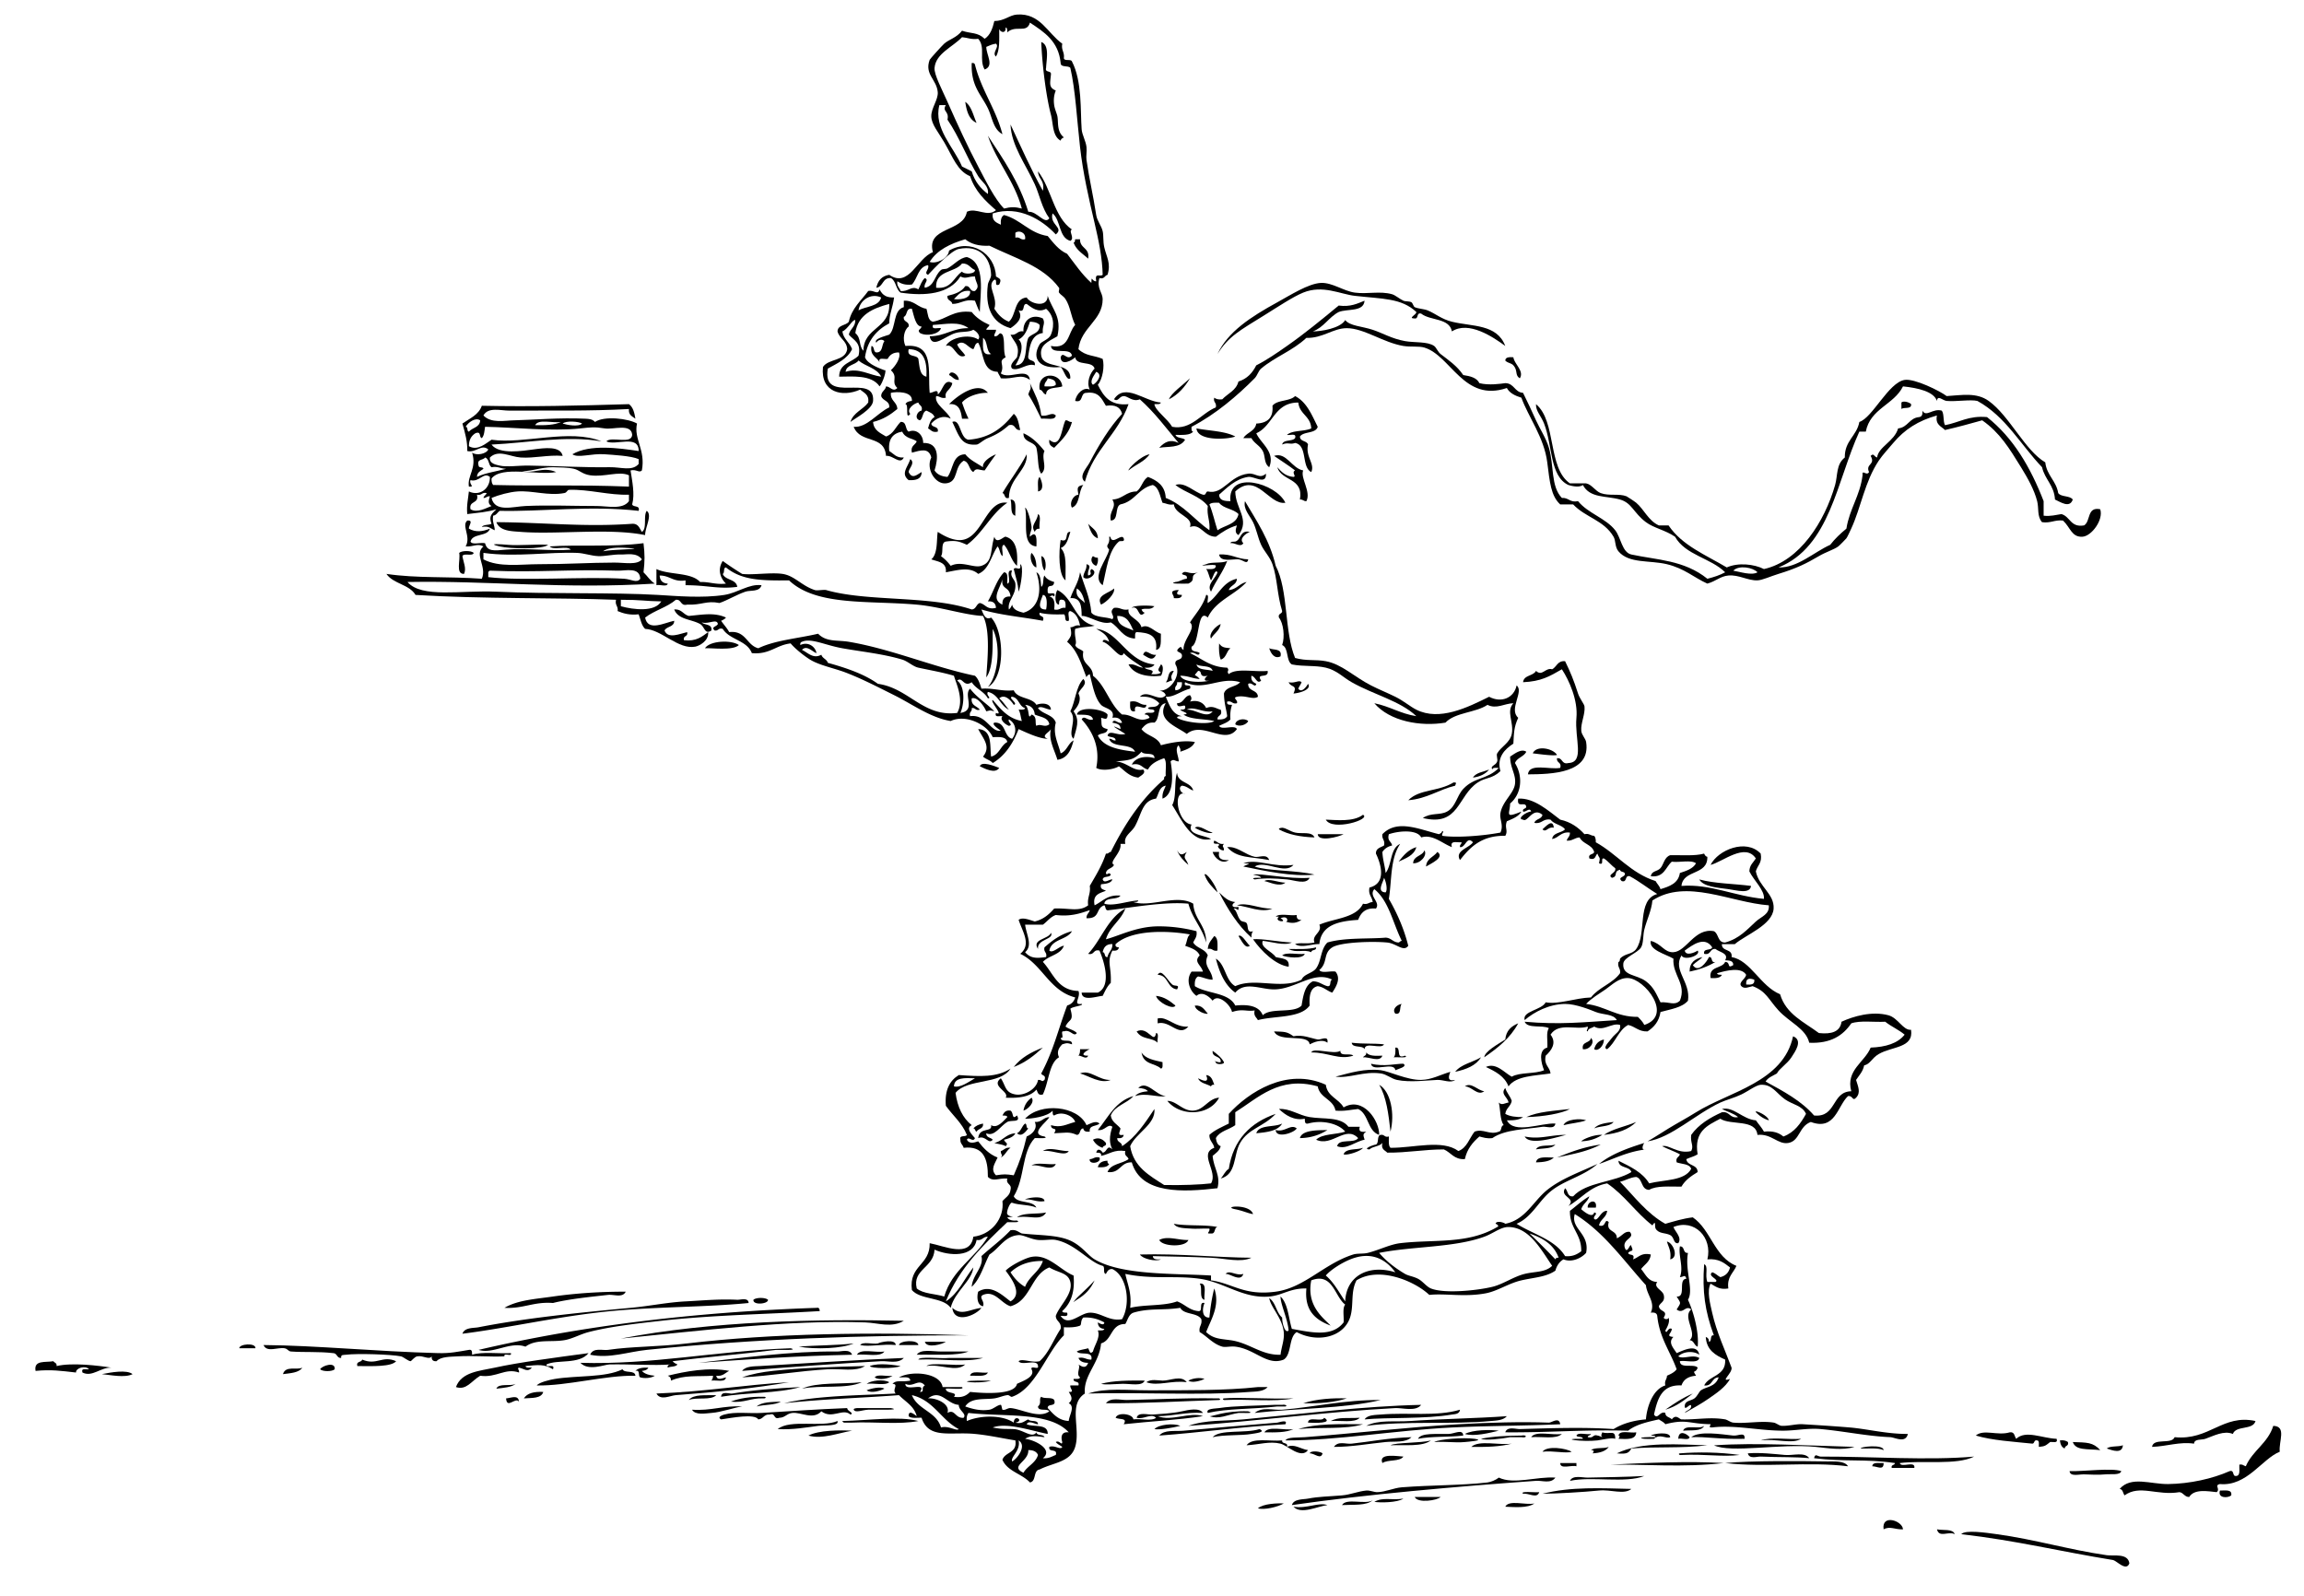 <svg xmlns="http://www.w3.org/2000/svg" viewBox="0 0 342 236.88"><g clip-rule="evenodd" fill-rule="evenodd"><path d="M154.56 6.24c1.29.453.752 2.678.72 3.84-.211.771.792.329.72.96-.114 1.346-.369 1.944.72 2.4-.314.754-.333 1.496-.24 2.16.085.61.408 1.288.48 1.68.173.934-.123 2.225.96 3.12-.213.106-.429.211-.48.48-1.23-.682-1.082-2.465-1.44-3.84-.68-2.585-1.28-7.07-1.44-10.8zM144.24 9.36c.279-.039.427.053.48.24.974 3.825 3.079 6.521 4.08 10.32-1.383-.753-1.486-2.445-2.16-3.84-1-2.068-2.54-3.281-2.4-6.72zM143.28 15.12c.944.656 1.18 2.02 1.68 3.12-1.11-.489-1.48-1.722-1.68-3.12zM159.6 35.52h.72c-.04 1.399 1.488 1.232 1.2 2.88-.787-.733-1.772-1.268-2.16-2.4.23-.006.19-.294.24-.48zM154.8 47.28c.417.8-.121 1.065 0 2.16-1.62.22-1.929 1.751-2.16 3.36-.189.989 1.149.451.96 1.44-1.06-.419-2.394.911-3.36.48-.478-.548.383-1.213.72-1.68.48-1.777-.381-2.139-.96-3.36.955.155.965-.635 1.92-.48-.1-1.676 1.28-2.677 2.88-1.92zm-3.6 3.12c.992.874.073 3.022-.48 3.84 1.944-.055 1.324-2.675 1.92-4.08.523-.677 1.757-.643 1.68-1.92-.296-.344-.825-.455-1.44-.479-.36 1.083-.72 2.162-1.68 2.639zM224.64 53.04c.159 1.048 1.636 2.036.96 3.12-.767-.465-.257-1.137-.96-1.92-.293-.346-.916-.364-1.199-.72.04-.525.6-.515 1.2-.48zM142.32 56.4c-.73.011-.933-.507-1.44-.72.19-.894 1.46-.047 1.44.72zM157.68 57.36c-.875.325-2.37.03-2.4 1.2-.489-.071-.47-.649-.96-.72-.41-2.715 3.16-2.649 3.36-.48zm-2.64 0c.638-.002 1.371.091 1.68-.24.034-.754-.616-.825-1.2-.96-.1.457-.52.603-.48 1.2zM146.64 58.32c-1.162-.055-3.03.436-3.84 1.44.376 1.053.44 1.268.96 2.4h-.96c-.169-1.19-.435-2.285-1.92-2.16 1.24-1.266 4.31-3.525 5.76-1.68zM195.6 63.36c-.307 1.053-2.075.645-2.64 1.44.007.793 1.013.587 1.2 1.2-.401 1.821 1.059 2.858.479 4.08-1.492-.747-.511-3.969-2.399-4.32-.759.281-1.054-.149-1.92.24.156-.803 1.502-.418 1.92-.96.246-.807-.747-.374-1.2-.48.798-.722 2.565-.475 3.6-.96-.08-1.84-1.752-2.088-1.92-3.84-3.604-.005-3.745 3.455-6.239 4.56.651 1.511 2.856 2.74 1.92 5.04-.803-.558-.556-1.648-.96-2.4-.449-.834-1.28-1.145-1.681-1.92h-1.2c.507-.854 1.727-.994 1.921-2.16 1.604-.076 2.559-.801 2.399-2.64.689-.91 2.57-.63 3.36-1.44 1.74.897 2.48 2.805 3.36 4.56zM283.68 60c.088.807-1.04.4-1.439.72v-.96c.26-.278 1.11-.088 1.44.24zM150.48 61.44c.642.478.731 1.509.96 2.4-.892.092-.627-.972-1.68-.72-.834.724-1.567 1.286-3.12 1.92-.722.295-1.322.932-1.68.96-2.337.183-2.582-1.288-3.6-3.36 1.262-.536 1.079 2.437 2.4 2.64 3.27-.251 5.17-1.873 6.72-3.84zM158.16 62.4c.43-.03.506.294.96.24-.442 1.718-1.578 2.742-2.64 3.84-.42-.219-.834-.446-.72-1.2 1.73 1.472 1.8-1.752 2.4-2.88zM177.6 63.6c1.948.372 4.25.391 5.761 1.2-1 .425-5.59.762-5.76-1.2zM151.92 64.32c1.324.596 2.269 1.572 3.12 2.64-.516 1.1.52 2.546-.48 3.36-.579-.745-.38-2.327-.72-3.84-.36-.998-1.97-.752-1.92-2.16zM135.12 68.16c.782.567-.222 1.359-.24 1.92.521 1.085 1.192.424 1.92 0 .005 1.045-.833 1.247-1.92 1.2-1.22-.973-.14-1.898.24-3.12zM154.32 70.8c.344.64.757 1.979-.24 2.16.05-.751-.16-1.762.24-2.16zM150 74.16c1.028.011.64 1.44.72 2.4-.85-.191-.46-1.62-.72-2.4zM149.52 74.64c-2.436 1.645-3.628 4.532-6 6.24-1.135-.515-1.672-.684-3.12-.48-.812.147-.305 1.615-.72 2.16a6.921 6.921 0 011.44 1.44c1.62-.805 3.392.385 4.56 0 1.756-.58 1.278-2.334 1.92-4.32.322 1.191 1.407-.077 1.68 0 1.761.492 1.78 2.639 1.68 4.32-.893-.787-1.122-2.238-1.92-3.12-.537.104-.097 1.183-.24 1.68-.4-.32-.373-1.067-.72-1.44-.96 1.36-1.228 3.412-2.88 4.08-1.267-1.122-3.083-.542-4.8-.24.149-1.509-1.16-1.56-2.16-1.92 1.014-.842.758-3.066.96-4.08 1.105.731 2.445 1.35 3.6 1.2 3.06-.396 3.61-6.006 6.72-5.52zM152.16 75.36c.4.153.926 2.295.96 2.88.032.551-.328 1.005-.24 1.44.946-.923 1.035.124.96 1.44-2.26-.217-1.23-3.727-1.68-5.76zM96 75.84c.858.641-.22 2.369-.24 3.6-5.245-1.084-13.104-.053-18.48-.48-1.315-.104-3.083-.087-3.6-1.44 7.086.038 13.061.748 20.16.24.924-.044 1.086.673 1.44 1.2.803-.477.18-2.38.72-3.12z"/><path d="M154.08 76.32c.544.255.091 1.509.24 2.16-.41-.011-.622.178-.72.48-.7-1.026.31-1.401.48-2.64zM185.52 78.96c-.53.203-1.691 1.01-.96 1.68-.42.71-1.278-.139-1.92 0 .039-.281.438-.203.721-.24.92-.281.64-1.756 2.16-1.44zM164.64 79.68c.204-.044.226.093.24.24.407.849 1.603-.76 1.92 0 .229.644-.496.283-.72.48-1.574 1.388-1.813 4.098-2.4 6.48-1.71-1.198.64-3.792.96-5.28-.73-.875.18-.497 0-1.92zM81.36 80.88c-.763.703-5.603.617-7.2.24-2.089-.493.294-.319 1.2-.24 1.723.151 4.1-.113 6 0zM70.32 82.08c-.15.57-1.477-.038-1.68.48.15.943.629 1.823.24 2.64-1.311.031-.491-2.069-.72-3.12.389-.361 1.771-.361 2.16 0zM153.12 82.08c.49.47.716 1.204.72 2.16-.73-.198-1.06-1.643-.72-2.16zM180.96 82.32c1.818-.138 2.676.684 4.32.72-.127.87-.78.057-1.44 0-.88-.075-2.69.477-2.88-.72zM154.56 82.56c.734.129.795 1.725.48 2.16-.36-.521-.41-1.351-.48-2.16zM162.24 82.56c.193.127.389.25.72.24.077.557-.039.921-.24 1.2-.57-.133-1-.928-.48-1.44zM180.72 84.96c-.37-.585-.69.891-.96 1.2-.305-.495-.359-1.241-.72-1.68.637-.003 1.413.133 1.44-.48-.025-.396-3.316.276-1.44-.24.803-.397 2.317-.083 3.12-.48-.633 1.688-1.698 2.942-2.4 4.56-.73-1.062.72-1.987.96-2.88zM151.44 83.76c.57.172.104 3.243-.24 4.08-.124-1.376-.357-1.837-.72-3.36.33-.494 1.14.551.96-.72zM161.28 83.76c.935.242.038.826.24 1.68.808-.217.028-.537.48-.96 1.287.461-.542 1.952-1.2 1.2.04-.763.54-1.056.48-1.92zM177.84 84.96c-1.468.599-.135 1.06-1.439 1.68-.561.004-3.222.079-1.92-.24.68-.04 1-.44 1.68-.48.165-.645-.496-.464-.72-.72.46-.756 1.05.239 2.4-.24z"/><path d="M160.32 84.96c.613 1.947 1.461 3.66 1.68 6 .608.752 2.143.577 3.12.96.467-.527-.63-.983.24-1.68.929-.128 1.172.429 2.16.24-.22 1.162 1.568 1.367 1.92 2.64 1.02-.589 1.926.713 2.88.96-.054.987.193 2.274-.72 2.4.293-2.244-1.151-2.548-2.88-2.64-.326.074-.199.601-.24.96-1.899-.1-2.323-1.677-3.6-2.4-1.497.402-3.186-.999-4.32-.96-.015-1.425-.109-2.771-1.68-2.64.43-1.326 1.22-2.298 1.44-3.84zm.72 4.56c-.214-.906-.488-1.752-1.2-2.16-.26 1.375.68 1.559 1.2 2.16zm7.2 4.08c-.496-1.024-.839-2.201-2.4-2.16.02 1.498 1.36 1.685 2.4 2.16z"/><path d="M165.36 87.36c.214.703-1.036 1.998-1.92 2.4-.84-1.414 1.26-1.709 1.92-2.4zM174.96 87.6c-.046.194-.241.239-.24.48.039.281.438.202.721.24-.036.525-.605.516-1.2.48.03-.43-.294-.506-.24-.96.21-.186.54-.258.96-.24zM171.36 90c-.642.672-1.192.188-1.92.48.106.214.211.429.48.48-1.036 1.098-.744-1.163-1.92-.72.14-.385 2.45-.404 3.36-.24zM181.2 92.64c-.183 1.017-1.001 1.398-1.44 2.16-.42-.669.69-1.86 1.44-2.16zM109.68 95.76c-.911.882-4.083.4-5.04.479.7-1.12 3.88-1.287 5.04-.479zM180.96 95.52c.467.729 1.066.61 1.68.72-.606.434-.605 1.474-1.439 1.68-.25-.631-.29-1.473-.24-2.4zM188.4 96.24c.644.316 1.947-.027 1.68 1.2-.86.43-1.42-.369-1.68-1.2zM171.6 97.2c-.507 1.071-1.179.41-1.92 0 .38-1.09 1.02.195 1.92 0zM232.32 98.16c.788 1.626 1.26 2.746 1.92 4.8.238.744.92 1.554.96 1.92.124 1.152-.575 2.463-.48 3.6.056.662.634 1.135.721 1.68.733 4.656-5.138 4.775-8.641 4.8.184-1.736 3.179-.662 4.8-.96.257-.896-.596-.684-.479-1.44.892-.092.627.973 1.68.72 2.481-.105.911-3.619 1.2-6.72.241-2.587-1.059-5.519-2.16-7.2-1.837 1.055-3.07 1.8-5.76 1.92.108-1.091 1.51-.89 1.92-1.68.938.878 1.374-.542 2.4-.24.68-.358.78-1.301 1.92-1.2zM174.24 99.6c-.307.624-.526.724-.24 1.44-.431-.031-.506.294-.96.24.53-.43.19-1.733 1.2-1.68zM160.8 100.8c.781.797-.583 1.485-.72 2.16.548 1.051-.167 1.994-.72 2.64.991 1.373.417 2.458 0 4.08-.954-.769.604-2.872-.48-4.08.76-1.48.82-3.66 1.92-4.8zM167.76 104.16c1.213-.253 1.373.547 2.4.48-.029 1.204-1.931-.708-1.68.96-.86.14-.73-.71-.72-1.44zM185.28 107.04c-.231.573-1.397.932-1.92.48.08-.73 1.36-.97 1.92-.48zM148.32 114c-.604.937-2.139.109-2.88-.24.26-.82 2.2-.02 2.88.24zM221.04 114.24c-.536.665-1.338 1.062-2.4 1.2.44-.76 1.56-.84 2.4-1.2zM209.04 118.8c1.663-1.682 4.471-1.256 6.72-2.64.614-.011.293.178.24.48-2.45.59-4.15 1.93-6.96 2.16zM202.32 120.96c1.302.663-4.572 2.494-5.521.72 1.5.04 4.05.39 5.52-.72zM230.64 122.88c-.906-.204-1.126.797-1.68.239.43-.34 1.54-1.71 1.68-.24zM189.84 123.12c.007-.233.294-.186.48-.239.635.056 1.13.528 1.92.72.952.231 2.487-.222 2.88.72-2.09-.07-3.9-.42-5.28-1.2zM195.6 123.84h3.841c-.7.4-3.79 1.21-3.84 0zM182.16 125.76h.479c1.245.1 2.274 1.134 3.601 1.439.643.148 1.788-.531 2.16.48-2.72-.52-4.79-.23-6.24-1.92zM210.24 125.76c-.345 1.256-1.555 1.646-2.641 2.16.71-.89 1.42-1.78 2.64-2.16zM211.44 126.24c.473.725-.577 1.976-1.681 1.92.05-1.15 1.37-1.03 1.68-1.92zM180 126.48h.96c-.221 1.102.507 1.253 1.44 1.2-1 .74-2.18-.37-2.4-1.2zM213.36 126.48c1.177.779-.971 1.738-1.681 2.16.07-1.21 1.15-1.41 1.68-2.16zM187.68 130.8c.624-.451 2.154.236 3.12.239-.87.7-2.31-.08-3.12-.24zM252.24 130.56c2.263.617 5.132.627 7.68.96-.153 1.268-2.172.636-3.36.48-1.66-.22-3.74-.37-4.32-1.44zM180.96 132.48c.666.613 1.245 1.315 2.4 1.44-.632.318-.602.928.479.72.044.92-.196.087-.72.24.526.432.504 1.081.96 1.68.286.376.721.191.96.479.305.368-.069 1.552.96 1.2-.187.214-.258.542-.24.96-2.02-1.82-3.5-4.18-4.8-6.72z"/><path d="M183.6 134.4c1.502-.536 3.416.581 5.28.48-1.67.71-3.65-.34-5.28-.48zM189.36 136.08c.567-.552 2.153-.086 3.12-.239-.044.523.196.764.72.72-.673.456-1.405.607-2.4.24.473.175.451-1.006-.72-.48 1.278.717-1.118.532-.24-.24h-.48zM180.24 138.96c.614.265.471 1.288.479 2.159-.733.175-.706-.414-1.439-.239.06-.9.56-1.36.96-1.92zM195.36 140.64c.073.554-.693.267-.721.72-1.131-.484-2.203.177-3.359-.479 1.45.01 2.95.08 4.08-.24zM190.32 141.84c.646-.554 2.314-.086 3.359-.24-.28.84-2.71.53-3.36.24zM171.6 147.84c1.292.148 2.08.8 2.88 1.439-.3.7-2.66-.48-2.88-1.44zM208.08 149.04c-.435.366.046 1.646-.96 1.44-.55-.62.24-1.36.96-1.44zM176.4 152.4c-1.448 1.623-2.681-.952-4.561-.479v-.721c1.4-.38 2.57 1.39 4.56 1.2zM189.12 153.12c1.53.062 1.875-.009 2.88.721 1.365-.291 2.626.312 3.6.479.497.086 1.627-.697 1.44.48-.778-.604-2.025-.071-2.64.239-.18-1.66-4.5-.18-5.28-1.92zM236.16 154.08c.67.687-.244 1.824-1.2 1.681-.24-1.2 1.08-.84 1.2-1.68zM238.08 154.32c.014.939-.876 1.829-1.44 1.44.18-.78.66-1.26 1.44-1.44zM200.64 154.8c1.968.219 3.106.054 4.801.239-.389.812-2.871-.47-2.881.721-.32-.64-1.81-.11-1.92-.96zM154.8 155.52c-1.248 1.152-2.578 2.223-4.32 2.88 1.04-1.36 2.59-2.21 4.32-2.88zM207.12 155.52c1-.12-.064 1.824 1.439 1.2.691.401-1.226.19-1.68.24.28-.28.27-.85.24-1.44zM160.32 155.76h1.44c-.405.138-1.753 1.01-.24.96-.243.676-1.02-.066-1.44 0 .19-.21.26-.54.24-.96zM200.88 156.72c-2.128.678-3.662-.48-6.24-.48.279-.792 3.379.384 4.32-.239-.05.93 1.5.26 1.92.72zM202.8 156.24c.397.563 1.4.521 2.4.48-.403 1.047-1.966.159-2.88.24.16-.24.55-.25.48-.72zM219.84 156.96c-.753 1.247-2.197 1.802-3.84 2.159.87-1.13 2.6-1.4 3.84-2.16zM208.32 157.92c.653.438-.809.772-1.2.96-.175-1.347-3.426.386-3.601-.96 1.95.48 3.84-.04 4.8 0zM160.32 159.36c1.519-.634 2.78 1.056 4.56.96-1.53.64-3.23-.6-4.56-.96zM173.04 162.72c-1.206.257-2.8-.538-4.56 0 .407-.473 1.116-.645 1.92-.72-.296-.345-.825-.455-1.44-.48 1.24-1.25 2.62 1.11 4.08 1.2zM204.72 161.04c1.738 1.003 2.341 4.354 1.681 6.961-.29-2.59-.6-5.16-1.68-6.96zM217.44 161.28c.942-.691 1.922.63 2.88.721-1.01.76-1.83-.72-2.88-.72zM153.12 162.96c.542.635-.504 1.725-1.2 1.92.15-.89.6-1.48 1.2-1.92zM189.84 164.64c1.578-.13 2.943.936 4.561 1.2 2.146.352 4.576-.097 5.76 1.439h1.68c-.241.801.333.787.96.721-.546.371-.453.499-.24 1.199-1.339.231-2.705 1.545-4.079.96.241-1.198 2.532-.347 3.119-1.199-1.885-1.968-3.862 1.353-6.239.239.925-.914 2.945-.734 4.319-1.199-1.006-1.223-3.449-1.783-5.52-1.2-.513.112-.457-.343-.48-.721-1.58.32-2.86-.5-3.84-1.44zM233.04 164.64c-1.199.66-3.953 1.144-6.48 1.2 1.74-.82 4.19-.93 6.48-1.2zM150 164.88c.538.378.127 1.431.96.72.643 1.142-.857.621-1.44.96-1.028.598-1.926 2.268-3.12 1.68-.037.678.679.602.96.96-.626.765-1.04-.704-2.16-.239.182-1.734 2.126-.763 1.92-1.921.915.553 1.838-.632 2.4-1.199-.039-.281-.438-.203-.72-.24.22-.42.45-.83 1.2-.72zM189.36 165.36c-1.809 1.948-4.05 2.156-5.28 4.32-1.021 1.793-.498 4.651-2.88 5.28.428-.452.648-1.111 1.2-1.44.68-4.36 3.22-6.86 6.96-8.16zM235.44 166.32c-.993.368-2.282.438-3.36.72.36-.91 2.54-1.04 3.36-.72zM242.88 166.56c-1.119 1.121-2.773 1.706-4.8 1.92 1.32-.92 3.24-1.24 4.8-1.92zM145.92 166.8c.102.821-.719.721-.96 1.2-.261-.06-.163-.478-.48-.48.34-.38.83-.61 1.44-.72zM152.16 166.8c.346.054.083.716.48.72-.366.438-.972 1.357-1.68.72.61-.27.7-1.06 1.2-1.44z"/><path d="M190.32 166.8c-.652 1.108-2.233 1.287-3.84 1.439.43-1.33 2.68-.84 3.84-1.44zM192.48 167.52c-.349.649-3.054 1.554-3.12.24 1.36.39 2.23-.96 3.12-.24zM197.04 167.76c-1.085.675-2.349 1.171-4.08 1.2.3-1.35 3.27-1.14 4.08-1.2zM150.72 168.24c-.3.581-.984.776-1.68.96.134.489.722.471.24.96-.454-.266-1.134-.306-1.68-.479 1.24-.28 1.7-1.34 3.12-1.44zM232.56 168.48c-.676.047-5.405 1.799-6.239.24 2.29.48 3.81-.27 6.24-.24zM164.16 169.68c.132.532-.458.342-.48.72a2.442 2.442 0 01-1.44-1.2c.82-.44 1.47-.08 1.92.48zM244.08 169.68c-.17.177-.598 1.175.24.96-2.726.314-4.694 1.386-6.96 2.16 1.81-1.47 4.22-2.34 6.72-3.12zM230.88 169.92c-.536.664-1.883.517-2.88.72.4-.8 1.96-.43 2.88-.72zM150 170.4c-.578.382-.798 1.122-1.44 1.44.4-.478-.022-.306 0-.96.5-.14.68-.6 1.44-.48zM202.32 170.4c-.312.511-2.444 1.189-2.88.96.35-.93 1.95-.61 2.88-.96zM154.8 170.88c1.015-.686 2.648.063 3.84 0-.49.89-2.49-.22-3.84 0zM163.2 171.84c.376.824-1.607 1.139-1.44.239.56 0 .71-.41 1.44-.24zM230.64 171.84c-.549.57-1.544.695-2.64.72.16-.96 1.54-.7 2.64-.72zM164.4 172.32c-.039.279.053.427.24.48-.231.488-.922.518-1.68.479.15-.65.66-.94 1.44-.96zM153.12 173.04c.726-.554 2.475-.084 3.6-.239-.55 1.23-2.43-.04-3.6.24zM152.16 178.08c.388-.294 2.87-.641 2.88.24-1.23.19-1.74-.34-2.88-.24zM236.88 179.28h-1.2c-.11-1 1.47-1.39 1.2 0zM186 180.24c-.639-.071-1.442-.48-2.64-.72-2.12-.42 2.17-.87 2.64.72zM155.28 180c-.761 1.342-2.448.384-4.32.72.94-.74 2.94-.42 4.32-.72zM174.24 181.68c1.954.365 4.549.091 6.479.479-.552.088-.229 1.051-.96.96-.92.044-.087-.196-.24-.72-.861-.041-1.877.055-2.64 0-1-.07-2.26-.04-2.64-.72zM176.4 184.08c-.393 1.131-3.891 1-4.32 0 1.23-.66 2.9.07 4.32 0zM247.44 184.32c.911.164 1.832 2.356.479 2.641.19-1.23-.26-1.82-.48-2.64zM249.36 185.04c.769-.049.392 1.049 1.199.961-.488 2.616.896 5.485 0 6.96.844 1.817 1.661 4.871 1.44 6.96-.543-.178-.525-.915-1.2-.96 1.23-.982-1.117-3.451.24-4.561-.848-.72-1.173.764-2.16 0 .666-1.081.666-.839 0-1.92 1.464.104.154-2.565 1.44-2.64-.209-.698-.359-.271-.96-.24.58-1.48-.24-3.09 0-4.56zM181.92 189.12c.586-.647 1.564.342 2.64 0-.39 1.26-1.92-.04-2.64 0zM178.08 190.56c1.174-.134.573 1.507.72 2.4-.87-.17-.25-1.83-.72-2.4zM92.88 191.76c-.463.961-1.742.379-2.64.479-2.21.248-5.814.601-8.16 1.2-2.864-.224-4.403.877-7.2.72 1.96-1.165 4.666-1.31 7.2-1.68 3.311-.48 7.067-.73 10.8-.72zM114 192.96c.072.628-2.28.861-2.16 0 .39-.36 1.77-.36 2.16 0zM111.12 193.44c-6.372.629-13.402.531-20.4 1.2-7.784.744-15.39 2.531-22.08 3.36.343-.966 1.635-.811 2.4-.961 6.882-1.346 14.675-2.152 22.56-2.88 2.743-.253 5.445-.82 8.16-.96 2.749-.141 4.919-.372 7.68-.239.47.02 1.66-.38 1.68.48zM71.04 200.4c15.235-3.565 31.98-5.619 50.16-6.24.408-.088.453.188.48.48-7.621.457-15.834.574-23.52 1.439-3.66.413-7.572.84-10.8 1.681-1.263.328-2.379.996-3.6 1.2-1.977.329-4.188-.206-5.76.96-2.301-.83-4.817 1.17-6.96.48zM141.36 194.16c1.379 1.22 2.537.228 4.32 0-.77 1.1-4.04 2.47-4.32 0z"/><path d="M134.16 196.08c-1.812 1.092-3.771.31-5.76.24-11.323-.396-24.561 1.239-36.24 2.4 13.49-2.61 29.09-2.92 42-2.64zM143.76 198.24c-15.313-.016-31.632.482-47.76 2.16-2.813.293-5.545 1.318-8.4.72.465-1.123 1.852-.604 2.64-.72 3.707-.541 7.23-.423 11.76-.96 12.66-1.5 27.59-1.71 41.76-1.2zM132.96 199.68c-1.917-.195-3.996.315-5.28 0 .411-.55 1.832-.088 2.64-.24.4-.22 2.64-.69 2.64.24zM136.32 199.68h-2.88c.07-.68 2.84-.85 2.88 0zM137.28 199.2h3.12c-.48.34-2.82 1.04-3.12 0zM126.72 199.44c-1.701.764-5.655.921-8.16.48 2.66-.22 5.59-.17 8.16-.48zM37.92 200.16h-2.4c-.03-.65 2.472-.86 2.4 0zM39.12 199.68c7.921.063 16.606.958 25.92 1.2 1.798.046 2.918-.209 4.56-.48.512-.112.457.343.48.72 1.519-.481 3.863-.136 5.76-.239.172.651-1.131-.172-.96.479-2.146.104-4.788-.137-6.96 0-1.061.066-2.514.026-3.12.72-.523.044-.763-.196-.72-.72-.394.579-1.221-.164-2.16 0-.382.067-.888.723-.96.72-.384-.013-1.076-.646-1.44-.72-1.463-.294-6.485-.456-8.16-.24-.463.061-.765-.058-.72.48-.679.038-.559-.721-1.2-.72-2.114-.252-4.313-.095-6.24-.24-.443-.033-.458-.39-.96-.48-1.023-.18-2.636.68-3.12-.48zM126.48 201.12c-8.349.171-15.075.673-22.8 1.2 5.856-.668 13.844-1.762 20.64-1.68.6.01 1.84-.42 2.16.48zM131.28 200.64c-.629.891-2.723.317-4.08.479.53-.99 2.79-.25 4.08-.48zM143.76 200.64c-1.731.688-4.752.414-7.68.479.609-.886 2.322-.473 3.6-.479 1.41-.01 2.89.01 4.08 0z"/><path d="M58.8 202.08c-.695.846-3.505.738-5.76.721-.21-.771.623-.498.72-.96 2.179.92 2.972-.67 5.04.24zM134.16 201.6c-.862.91-2.317.424-3.36.479-5.792.312-13.566.866-20.64 1.44.513-.726 1.809-.67 2.64-.72 6.59-.39 14.34-.92 21.36-1.2zM145.92 201.6c-2.55.716-6.198.086-9.6.24.125-.522 3.248-.108 4.56-.24h5.04zM16.56 203.04c-1.614-.089-2.859 1.455-4.32.721-.242-.722.535-.426.96-.48-.475-.612-1.962-.218-1.92.48-2.242-.253-3.726-.467-6-.24-.304-1.664 1.496-1.224 2.64-1.44.156.244.552.249.48.721 2.269-.55 6.228-.07 8.16.24zM49.68 203.28c-.389.361-1.771.361-2.16 0 .261-.53 2.306-1.2 2.16 0zM133.68 202.8c-.833.422-4.517.367-4.56 0 1.34-.53 3.75-.13 4.56 0zM143.28 202.56c-1.297 1.236-3.771-.128-5.76.24.66-.62 4.44.03 5.76-.24zM128.4 202.8c-1.452.887-3.51.365-5.52.479-4.189.238-8.579.998-12.72 1.2 1.378-.503 3.042-.799 4.56-.96 4.29-.46 8.95-.6 13.68-.72zM44.88 203.04c-.519.762-1.75.811-2.88.961.389-1.31 2.029-.56 2.88-.96zM96.24 203.04c-.158.322-.513.447-.96.48.407.473 1.116.644 1.92.72-.612.396-1.609.405-2.16.24-.383-.177.055-1.175-.72-.96.384-.42 1.08-.52 1.92-.48zM94.32 204.24c-4.499-.093-10.125 1.53-14.64 1.44.311-.458 1.939-.844 2.64-.96 3.286-.548 7.535-.175 10.08-1.44.315.64 1.855.06 1.92.96zM108.24 203.52c-.601.279-.923.837-1.92.72.139.792.906.345 1.44.24-.084.796-1.383.377-2.16.48.127-.193.25-.39.24-.721-2.47.149-4.251-.14-6.24.721.01-.411-.179-.622-.48-.721 2.56-.64 6.11-1.31 9.12-.72zM19.68 204c-1.155.587-3.312.117-4.56 0 1.33-.26 3.695-.7 4.56 0zM146.64 203.76c-.326.714-1.659.422-2.64.479.17-.87 1.75-.33 2.64-.48zM129.84 204.48c.411-.549 1.832-.088 2.64-.24-.53.4-1.96.74-2.64.24zM178.8 204.72c-.589.273-1.876.644-2.399.24.68-.37 1.74-.5 2.4-.24zM176.16 205.2c-2.206-.327-4.276.633-6 0 .66-.506 1.686-.264 2.399-.239 1.1.04 2.78-.88 3.6.24zM132 205.2c-.647.554-2.315.086-3.36.24.63-.5 2.51-.73 3.36-.24zM147.12 204.96c-1.835.578-5.847.052-1.92 0 .74-.01 1.25.01 1.92 0zM169.92 204.96c-.388.895-2.103.44-3.36.479-1.25.039-2.543.175-3.12 0 1.82-.5 4.14-.5 6.48-.48zM127.92 205.2c-2.225 1.055-6.178.382-8.88.96 2.27-1.01 5.92-.64 8.88-.96zM118.8 205.92c-3.431.969-8.016.784-11.76 1.439.051-.921 1.222-.399 1.68-.479 2.77-.49 6.51-.78 10.08-.96zM131.28 206.16c-.611.315-1.963.741-2.64.24.65-.27 2.09-.61 2.64-.24zM188.16 205.92c-.604.701-1.784.653-2.641.72-7.246.563-16.089.021-24 .24 2.617-.868 5.801-.48 8.88-.48 5.298 0 11.543.051 16.32-.479h1.44zM80.64 206.64c-.282.998-1.685.875-2.88.96.49-.79 1.536-1.02 2.88-.96zM106.32 207.12c-.773.827-2.946.255-4.08.721.7-.9 2.53-.67 4.08-.72zM77.04 208.08c-.548-.728-1.797 1.171-1.92-.479.789-.06 1.806-.6 1.92.48zM108.48 208.08c1.333-.507 2.927-.752 4.8-.72.594-.03.408.294 0 .24-1.84-.08-2.81.71-4.8.48zM192 207.6c-2.881.559-6.8.08-10.08.24-.429.067-.492-.228-.24-.24 2.1-.21 6.81.13 10.32 0zM199.92 207.6c-1.813.586-4.012.788-6.479.72 2.03-.65 4.41-.79 6.48-.72zM164.16 208.32c.751-.922 2.089-.461 3.12-.479 4.397-.08 8.21-.33 13.44-.24.429-.067.493.227.24.24-5.44.16-10.72.51-16.8.48zM115.92 208.08c-.898.542-2.462.419-3.6.721.76-.68 2.22-.66 3.6-.72zM210.96 208.56c-.827 1.05-2.774.425-3.84.479-10.263.532-20.409 1.949-30.72 2.641 2.599-.93 5.367-.699 8.159-.96 8.77-.82 17.84-1.98 26.4-2.16zM179.28 209.76c-.37-.683 1.129-.634 1.68-.721 2.207-.345 5.618-.338 8.16-.479h1.2c.461-.102.866.164.479.24h-1.2c-3.7.42-7.38.28-10.32.96zM110.16 208.8c-1.152.143-3.033.849-4.56.96-.937.067-2.37.369-2.88-.48 2.84.2 4.64-.64 7.44-.48zM126.72 209.28c.006-.233.293-.187.48-.24h5.04c1.831.361-2.37.202-3.36.24-.94.04-1.87.52-2.16 0zM178.56 209.76c-2.56-.16-4.336.464-6.72.479 2.02.824 4.818-.679 6.72 0-3.742.578-7.876.764-11.76 1.2.61-.993-.548-.638-1.2-.96.293-.898 2.575-.583 2.64.24 1.045-.155 2.713.312 3.36-.24-.751-.735-1.774.294-2.88 0 .218-.91 1.689-.424 2.4-.479.678-.055 2.893-.161 4.32-.48 1-.22 2.6-.58 3.12.24zM216.72 209.28c-.069.689-.801.65-1.2.721-3.897.679-9.651.397-12.96.72.416-.699 1.682-.657 2.4-.72 3.98-.35 8.28.33 11.76-.72zM185.28 209.52c1.235.401-1.135.191-1.44.24-1.652.263-2.885.995-4.32.479.32.12 2.26-.84 5.76-.72zM223.68 210.24c-.589.653-1.593.643-2.399.721-5.651.541-12.805-.052-18.48.72 1.789-.945 4.276-.561 6.48-.72 4.12-.3 10.11-.4 14.4-.72zM136.32 210.96c-2.801.559-6.639.08-9.84.239h-.96c-.279.039-.427-.053-.48-.239 3.99-.09 8.46-.75 11.28 0zM196.56 210.48c1.409.849-1.404.771-2.399.72.02-1.02 2.06-.02 2.4-.72zM201.84 210.48c-.791.809-2.833.367-4.32.48 1.22-.63 2.32-.37 4.32-.48zM334.8 210.96c-.363 1.396-2.902.617-3.359 1.92-1.32-.559-2.868.297-4.08.72-.59.205-1.638-.031-1.681.72-2.187-.312-4.002.399-6.239.48.208-1.393 2.899-.301 3.359-1.44 5.16.52 7.1-3.46 12-2.4zM115.44 212.16c1.843-1.517 6.526-.193 8.88-1.199.266.798-1.917.596-2.88.72-1.72.22-3.74.6-6 .48zM172.08 213.12c.729-.906 2.343-.606 3.6-.72 3.854-.348 8.9-.805 13.92-1.2.201-.016 1.638-.543 1.2.24-6.79.38-12.49 1.23-18.72 1.68zM231.6 211.44c-5.256.242-10.679.211-16.08.48-8.485.422-16.874 1.931-24.72 1.92.33-.526 1.748-.395 2.88-.48 7.37-.559 15.209-1.49 22.801-1.92 4.611-.261 9.397-.393 13.439-.24.41.02 1.5-.92 1.68.24zM175.2 211.68c-1.078.269-3.116.633-3.84.479.65-.69 2.84-.91 3.84-.48zM202.32 211.44c-2.619.821-6.505.376-9.601.72 2.61-.83 6.13-.75 9.6-.72zM252.96 211.68c-.416.864-1.962.598-3.12.72.3-.98 2.42-.14 3.12-.72zM126.48 212.4c-1.963.305-4.407 1.315-6.48.72 1.55-.82 4.75-.82 6.48-.72zM180 213.36c1.079-1.215 4.82-.519 6.96-1.2 1.036.466-.59.613-1.2.721-1.48.26-4.18.09-5.76.48zM192 212.16c-1.072.527-2.701.499-4.32.48.6-1 2.95-.25 4.32-.48zM222.48 212.4c-1.4.324-3.676.905-5.04.48 1.16-.63 3.82-.66 5.04-.48zM217.2 213.12c-2.146.255-4.716.085-6.72.48.479-.943 2.763-.664 4.56-.72.88-.03 2.1-.8 2.16.24zM237.84 212.64c1.12.365 1.949-.47 1.92.96-.513-.219-2.126.178-2.64.24-2.211.266-6.024-.279-2.16-.24-.036-.444-.812-.147-.96-.48.255-.544 1.509-.091 2.16-.239-.06.261-.478.162-.48.479 1.188.235.447-.753 2.16 0-.29-.32-.09-.38 0-.72zM242.88 212.64c-.058 1.143-1.396 1.004-2.64.96.147-.214.29-.43 0-.48.17-.87 1.75-.33 2.64-.48zM250.8 213.36c-.104.537-1.183.098-1.68.24.05-1.39 1.26-.78 1.68-.24zM299.28 213.6c1.423-1.341 3.882-.062 6 0 .241.722-.535.425-.96.479-.733.581-.753.628-1.681.721-.02-.38.116-.916-.239-.96-.532-.133-.342.458-.721.479-2.898-.301-5.925-.475-8.399-1.2 1.177-1.006 3.218.071 5.04-.479.75-.11.68.6.96.96zM231.84 212.88c-.849.831-3.006.354-4.56.479.67-1.01 3.12-.24 4.56-.48zM258.96 213.6c-3.664.101-5.757-.349-7.92-.24 1.203-.977 4.472-.426 6.24-.24.75.08 1.78-.63 1.68.48zM219.84 213.6c1.784-.376 3.861-.459 6-.48.868-.174.868.414 0 .24h-1.68c-1.43.27-3.7.52-4.32.24zM209.52 213.36c-.925.87-2.411.582-3.84.72-2.323.225-5.102.735-7.68.721.665-.922 1.714-.383 2.64-.48 2.59-.27 5.53-.87 8.88-.96zM212.88 214.08c.782-.444 4.376-.7 6-.479 1.692.229-1.106.449-1.439.479-1.58.14-2.58-.11-4.56 0zM261.36 213.84c1.522-.558 4.078-.082 6-.24-1.34.84-3.75-.06-6 .24zM194.16 215.28c-1.045 1.386-3.063-.711-4.08-.96-1.652-.404-3.113.139-5.04.24.81-1.19 3.452-.548 5.28-.72-.071.631.931.188.72.96 1.07-.52 2.02.33 3.12.48zM212.4 213.84c-1.266.975-3.848.633-6 .72.78-.44 4.5-.3 6-.72zM305.76 213.84c.557-.077.922.038 1.2.239.175.655-.477.483-.479.96-.47-.17-.64-.64-.72-1.2zM307.68 214.08c2.146.078 2.986.021 4.08 1.2-1.97-.22-3.62.1-4.08-1.2zM218.4 214.8c1.11-1.05 4.108-.211 6-.48-1.7.46-3.81.51-6 .48zM253.44 214.56c-3.958.49-7.389.156-11.28.479-.378.619-.594.88-2.16.721 3.72-1.83 9.44-1.28 13.44-1.2zM254.64 214.56c5.938-.411 13.502.041 20.641.24-1.808.567-4.004.176-5.761 0-5.333-.535-12.55.978-15.119-.24.06.03.17-.02.24 0zM315.12 214.56c-.114 1.308-1.512.784-2.4.479.53-.43 1.71-.21 2.4-.48zM238.8 214.8c-.461.658-1.335.904-2.399.96.268-.296.209-.493-.24-.48.58-.46 1.92-.16 2.64-.48zM279.6 215.28c-.83-.369-2.188-.212-3.359-.24-.38-.23 3.34-.7 3.36.24zM233.28 215.52c-.791.303-2.833-.201-4.32 0 .67-.95 3.56-.51 4.32 0zM194.4 215.76c.206-.496 1.67-.254 1.92 0-.28 1-1.19-.03-1.92 0zM258.24 216c-2.632.325-5.213-.175-8.641 0-.429.067-.492-.228-.239-.24 2.71-.22 5.87-.18 8.88.24zM259.44 215.76c1.858-.151 3.906.099 5.52.24 1.233.107 2.913-.486 3.6.479-2.062-.211-4.348-.117-7.199-.24-.58-.02-1.7.42-1.92-.48zM208.32 216.24c-.566.795-2.318.402-3.12.96-.66-1.55 2.3-.99 3.12-.96zM293.04 216.24c-2.675 1.326-7.476.524-11.04.96.181.779 2.346-.426 2.16.721h-3.36c-.132-.532.458-.342.48-.721-4.444-.651-7.434-.15-12-.72.142-.801.555-.239.96-.24 7.41-.02 15.97.6 22.8 0z"/><path d="M274.32 217.68c-5.93-.732-12.168.214-18.24-.48 3.923-.371 11.183-.3 15.12-.239 1.03.02 2.58-.15 3.12.72zM255.84 217.2c-5.915.686-11.821.164-16.8.24 5.26-.27 11.76-.55 16.8-.24zM231.6 217.2h2.4v.48c-.73-.23-2.43.51-2.4-.48zM279.6 217.2c.019 1.183-.94.474-1.68.48.03-.69 1-.44 1.68-.48zM314.88 218.4c-.181.652-1.542.388-2.399.48-.975.104-2.051.03-3.12 0-.781-.022-2.072.382-2.16-.48 2.16.06 6.27-.51 7.68 0zM244.08 219.12c-2.801 1.12-7.82.02-11.04.721.396-.899 1.854-.464 2.64-.48 2.6-.06 5.79-.09 8.4-.24zM230.88 219.36c-.688.955-1.93.412-2.88.48-11.824.849-25.098 1.996-36.24 3.6.281-.946 1.671-.818 2.4-.96 1.584-.307 2.925-.302 5.04-.479 1.265-.107 2.388-.606 3.6-.721.557-.053 1.137.255 1.681.24 1.168-.031 2.414-.629 3.6-.72 4.393-.339 8.989-.278 12.72-.721.491-.058 1.245-.364 1.681-.72 2.22 1.07 5.54-.18 8.4 0zM242.16 221.04c-1.07.901-3.049.062-4.8.24-2.215.227-6.327.465-8.4.48 4.23-1.08 8.78-.82 13.2-.72zM329.52 221.28c.768.032 1.837-.236 1.681.721-.49.42-2.05.45-1.68-.72zM228.48 221.52c-.332 1.031-1.527.108-2.4.24-.52-.46 1.76-.15 2.4-.24zM210 222.24h3.84c-.51.52-3.42.96-3.84 0zM208.32 222.48c-.889.607-3.461.623-4.32.48 1.31-.75 2.5-.19 4.32-.48zM203.76 222.72c-.919.841-2.896.623-4.56.72.65-1.11 3.51-.01 4.56-.72zM190.56 223.2c-.896.524-2.913 1.004-3.84.721.8-.71 3-.78 3.84-.72zM197.04 223.44c-1.348.137-3.909 1.471-5.04.24 1.98.34 3.72-.7 5.04-.24zM227.76 223.2c-.988.734-3.1.529-4.319.48.53-1.07 3-.2 4.32-.48zM282.48 227.04c-1.163.069-1.924-.529-2.881 0-.35-2.31 2.79-1.3 2.88 0zM287.52 227.04c.926.195 2.362-.121 2.641.721-.93-.5-2.32.61-2.64-.72zM316.08 232.08c-.446 1.257-1.818-.312-2.4-.479-8.026-1.302-14.299-2.89-22.56-3.84.589-.681 3.65-.223 5.28 0 5.584.761 10.771 2.322 16.319 3.12 1.07.15 3.13-.34 3.36 1.2zM137.76 40.8c-.729-.295.261-.825 0-1.44-1.504.256-1.533 1.987-2.4 2.88-1.002.123-1.626-.134-2.16-.479-.115.755.342.938.48 1.44 1.228.134 1.583-.87 2.64-.24.303-.578.485-1.275.96-1.68.729.296-.26.826 0 1.44 1.459-.261 1.4-1.813 2.4-2.64.25-.207.657-.085.96-.24.949-.485 1.758-1.561 2.88-1.68 2.872.856 1.968 5.46 1.92 8.16-.282-.518-.498-1.102-.72-1.68-1.568-.288-2.076.484-3.36.48-.074-.566-.833-.447-.72-1.2 1.104-.256 2.112-.608 2.64-1.44.85-.13.59.85 1.44.72.852-.755.075-1.178 0-2.16-1.007-.033-1.341.437-2.16 0-1.609 2.624-5.25 2.951-8.88 2.4-.713-.487-.656-1.744-1.44-2.16-1.283-.083-1.104 1.296-2.16 1.44.228-1.053.803-1.757 1.92-1.92 2.932 2.013 4.157-2.514 6.48-3.36-1.032-3.84 4.536-2.92 5.04-6 1.411-.688 3.029.865 4.32-.24-1.582-1.379-3.108-2.812-3.84-5.04-1.896-.795-2.512-2.756-3.84-5.04-.883-1.52-1.889-2.639-1.92-3.84-.032-1.218 1.055-2.504.96-3.6-.167-1.91-1.999-2.62-1.2-4.8.052-.142 1.829-2.103 2.16-2.4.718-.645 1.84-.866 2.64-1.92 1.356.467 2.318.192 3.36 1.2.83-.53 1.182-1.538 1.44-2.64 1.503-.005 2.235-.882 3.36-.96 3.464-.241 4.529 2.776 6.72 4.32-.188.988.368 1.231.24 2.16.062.498 1.055.065 1.2.48 1.532 2.955 1.235 7.354 1.44 10.08.061.804.627 1.756.72 2.64.071.674-.085 1.328 0 1.92.406 2.816.982 5.172 1.44 8.16.133.869.775 1.6.96 2.4.157.683.033 1.501.24 2.4.335 1.453 1.019 2.363.48 4.08-.458.103-.434.686-1.2.48-.459 1.462.479 2.155.48 3.12.003 3.196-3.216 4.178-3.6 7.44 1.128 1.058 2.282.878 3.6 1.44.309 1.084-.012 3.036-.72 3.84.82 1.66 1.798 3.162 4.56 2.88-1.563 4.437-5.201 6.799-6.48 11.52-1.004-.806.302-2.079.72-2.88 1.324-2.536 2.956-5.244 4.8-7.2-.225-.976-.99-1.411-2.4-1.2-.606-.994-1.036-2.164-2.88-1.92-.993-.033-.375 1.544-1.68 1.2.139-1.062 1.268-2.142 2.16-1.68-.523-1.125.057-2.466.72-3.12-.317-1.203-2.687-.353-2.88-1.68-.385.405-2.094 1.409-2.16 0 .365-1.025.906.571 1.68-.24-.187-1.333-3.006-.034-3.12-1.44 2.787.547 2.491-1.989 3.6-3.12-.688-1.422-.683-2.666-1.44-3.84-.294-.455-.703-.595-.96-.96-.112-.159.115-.562 0-.72-2.358-3.228-6.559-4.39-10.32-6.24-1.606.086-2.768-.272-3.6-.96-2.225.655-4.176 1.584-5.28 3.36.917.35 2.75-.444 2.88-1.68 3.193-1.867 6.851.405 6.96 3.84.569.361.886.364.48 1.2-.853.374-.145-.815-.72-.72-1.241.965.577 2.478 0 4.32.531.829 1.179 1.541 2.16 1.92 1.114-.966.739-3.422 2.64-3.6.52.951 3.109 1.625 3.12-.24.695 2.107 2.106 3.068 1.44 6-1.427.807-2.672 1.324-2.4 2.88.36 2.06 4.367.807 4.32 3.36-.565.471-.952-1.278-1.44-1.68-3.042.354-4.41-1.166-3.12-3.36.272-.463 1.374-.69 1.68-1.44.642-1.572.302-2.989-.72-3.84-1.205.656-2.155-.188-2.88-.72-.756-.036-.101 1.338-1.2.96.796 1.228-.483 2.157-1.2 2.64-2.861-.816-3.785-3.206-3.36-6.48.055-.422.495-.985.48-1.44-.084-2.521-1.701-4.487-4.8-3.84-1.11.23-3.58 2.778-4.56 3.839zm24.72-7.68c-.86-3.661-1.716-7.366-2.16-11.28-.466-4.104-.688-8.502-1.44-11.76-.308-.412-1.435-.005-1.44-.72-.296-3.223-2.435-4.605-4.56-6-.464 1.67-2.105.28-3.36 1.44-.038-.282.041-.681-.24-.72.063.936-.747.766-.96.24.001 1.521.101 3.141-.48 4.08-.67-.585.582-1.424 0-1.92-.561.079-.991.289-1.44.48.002 1.181 1.217 2.816-.24 3.36-.871-1.46.162-3.351-.96-4.56-1.022.142-1.587-.173-2.4-.24-1.379 1.47-3.892 2.4-4.08 4.56-.085.977 1.111 3.211 1.92 5.04 1.58 3.574 3.016 6.667 4.56 9.6 1.102 2.093 2.471 4.864 3.84 6.24.972-.258 1.668-.258 2.64 0-1.127-4.153-3.695-6.865-5.04-10.8 2.287 3.473 4.65 6.87 6 11.28 1.312-.115 2.437 1.981 3.12.96-1.099-1.481-1.465-3.513-2.16-5.04-1.337-2.938-3.491-5.772-3.6-8.88 1.55 3.33 3.054 6.706 4.8 9.84.335-1.535-.688-1.712-.72-2.88 2.007 2.553 2.333 6.787 5.04 8.64-.584.196.476 1.265-.24 1.68-1.752-.488-1.396-3.084-2.64-4.08-.506 1.701 1.769 2.092.48 3.12-2.01-2.136-5.454-4.353-9.36-3.12-.162 1.122.549 1.371 1.2 1.68-.05-.689.061-1.219.48-1.44 2.511.688 3.72 2.681 6.48 3.12.837 1.002 1.608 2.072 2.88 2.64 1.152 1.488 2.202 3.079 3.6 4.32.028-1.275.045-.193.72-.24-.243-1.373.53-.61.96-.96-.05-2.444-.6-5.128-1.2-7.68zm-19.68-8.4c.49.229.95.49 1.44.72.437 1.483 1.306 2.534 2.4 3.36.189-1.212-.917-1.79-1.44-2.64-1.666-2.703-2.766-5.758-4.56-8.4.296-1.305-.848-1.167-.24-2.16h-.96c-.9 3.443 2.16 6.266 3.36 9.12zm7.92 9.84v.72c.734-.174.706.414 1.44.24.19-.996-.92-1.406-1.44-.96zm11.52 22.56c.53-.255 1.552-1.525.48-1.92-.23.422-1.1 1.44-.48 1.92zM141.6 44.4c.453.09 2.578.107 2.4-1.2-1.37-.173-1.77.633-2.4 1.2zm1.2-4.08c.229.444 1.986.405 1.92-.24-.7-.26-.903-1.017-1.92-.96-1.065 1.414-3.999.96-3.84 3.6 2.31.226 2.59-1.566 3.84-2.4zM223.44 51.36c-1.818-1.341-5.438-3.772-7.921-2.16-.378-2.021-3.229-1.571-4.56-2.64-.771-.211-.329.791-.96.72-1.121-.016.281-.548.24-.96-2.194-2.071-5.014-1.935-9.12-2.4-2.183-.247-4.781-1.664-7.68-.48-1.525.623-3.667 2.061-5.761 3.36-3.554 2.207-5.32 3.118-6.96 5.76 1.532-3.302 4.945-5.524 8.88-7.68 1.905-1.043 4.623-2.797 6.48-2.88 1.682-.075 3.356 1.211 5.04 1.44 1.863.253 3.711-.274 5.52.24.483.137 1.15.724 1.681.96.313.14.872.046 1.199.24.181.107.304.642.48.72.556.247 1.367.256 1.92.48 1.139.461 2.051 1.299 3.6 1.68 3.04.747 6.68.32 7.92 3.6z"/><path d="M138 58.32c.418.069 1.288-.766 1.2.24.734-.466.916-2.493 2.16-1.68-.222 1.086-1.247 1.145-.96 2.16-.733.173-.875-.246-1.44-.24-.302 1.242 1.63 2.166 2.16 3.36-1.192-.643-2.304.04-2.88.72.043.677 1.141.299.96 1.2-.83.19-1.013-.267-1.44-.48.184-.696.38-1.38.96-1.68-.175-.545-.722-.718-1.2-.96-.63.169-.474 1.126-.96 1.44-.92-.208-.398-1.405.24-1.44.206-.766-.377-.742-.48-1.2-.689.122-1.835 1.028-1.2 1.68-.825 1.04-.155-1.426-.72-1.44.158-.322.513-.447.96-.48.131-1.477-2.369-1.38-3.12-1.2-.108 1.228.926 1.314.96 2.4-1.007.833-2.113 1.567-3.6 1.92.089 1.271 1.079 1.641 1.92 2.16 1.087-.353 1.438-1.442 2.16-2.16.963-.084.633 1.127 1.2 1.44 1.068-.468 2.151.372 2.16 1.68 2.384-.079 2.264 2.271 1.68 4.08.376.583 1.021.899 1.92.96.889-1.111.679-3.321 2.64-3.36.675.845 1.715 1.326 2.64 1.92-.152-.752.982-1.541 1.92-1.92-.589.771-1.132 1.588-1.68 2.4-.807-.026-1.27-.48-1.68.24-.69-.35-.57-1.51-1.44-1.68-1.5.949-.691 3.173-2.64 3.36-1.606.153-3.005-2.196-2.16-3.84-.374-1.5-1.569-1.065-2.88-.72-.245-1.045.497-1.104.72-1.68-.568-.448-1.674-.387-2.16-1.44-1.371.229-2.113 1.087-1.92 2.88.655.385 1.029 1.051 2.16.96-.553 1.157-1.616-.376-2.64-.24-.227-3.197-3.806-1.742-4.8-4.32 1.966.177 3.511-2.066 5.28-2.88.073-1.033-.981-.938-1.2-1.68.004-.716.624-.816.72-1.44.677.024 1.019.905 1.68.24-1.014-.955.201-1.584-.96-2.64.638-.562 1.543-1.866 1.2-2.64-.897-.017-1.375.386-1.68.96-.453.106-1.446-.326-1.2.48-.434-.767-1.455-.946-1.2-2.4.494.066.226.894.72.96 1.005.045.778-1.142 1.2-1.68-.359-.38-.981-.177-1.2.24-.464-.558 1.26-.969 1.92-1.2 1.062-1.018.517-3.644 2.16-4.08v-.96c1.58-.061 2.032 1.008 3.36 1.2.238.722.177 1.743.96 1.92 2.04-.36 3.017-1.783 5.76-1.44.667.854 1.588 1.452 2.64 1.92-.084.315-.422.378-.48.72h1.44c.031.431-.293.506-.24.96.753.119.634-.827 1.2-.24.43.851.051 2.509.48 3.36-1.266.66-.048 1.006-.72 2.4 1.263.96 4.034-1.026 4.32.96-1.406-1.012-2.316-.049-4.32-.24-.125-.355-.355-.605-.48-.96-2.329-.071-2.006-2.794-2.88-4.32-.493.067-.479.641-.72.96-.807-.185-1.366-1.52-2.4-.72.244.716.864 1.056 1.2 1.68-1.313.671-1.65-1.94-2.88-1.44.625-1.26 3.496-1.855 4.8-.96.443-.471-.211-1.199-.72-1.44-.75.408-1.684.207-2.64.48-1.502.43-3.493 2.436-3.84.48 2.313-.006 3.405-1.235 5.76-1.2-1.438-1.082-3.405-.568-5.28-.48-.247.807.747.374 1.2.48-.29.911-2.149 1.26-3.12.72-.482-.489.106-.471.24-.96-.853.003-1.11-1.462-1.44-2.64-.94-.14-.613.987-1.2 1.2-.13.85.85.59.72 1.44-.705.494-.936 1.922-.48 2.88 4.35-.393 3.29 3.742 3.6 6.96zm-3.12-6.48c-.325 1.286 1.177.744 1.44 1.44.188 1.093.14 2.42 1.2 2.64.11-2.348-.41-4.068-2.64-4.08zm12.24.72c-.772-.428-.477-1.924-1.2-2.4.04 1.155-.33 2.733 1.2 2.4z"/><path d="M131.28 54.96c.479-.267-.294 2.008-.72 2.4-1.185-1.785-4.18-1.439-6-1.44.006-1.993 1.895-2.105 2.88-3.12.452-1.972-.755-2.285-1.44-3.12.166-.875.973-1.107.96-2.16-.403-.152-1.147 1.405-1.92 1.68.174 1.186 1.098 1.622 1.44 2.64-.7 1.46-2.217 2.103-3.6 2.88-.943 5.454 7.027.522 6.72 4.8-.091 1.272-2.732 2.604-3.36 3.12.428-1.412 1.865-1.815 2.64-2.88.162-1.202-.641-1.439-1.2-1.92-2.662 1.183-5.911.424-5.52-3.36.816-1.264 3.317-.842 3.6-2.64-.081-1.279-1.162-1.558-1.44-2.64.04-1 1.243-.837 1.68-1.44.448-2.032 1.838-3.122 2.88-4.56.854-.203 1.438.695 1.68-.24.501.992 1.137 1.222 2.16 1.2-.222 1.63-.727 2.509-.72 3.84-1.882.998-3.243 2.518-3.6 5.04.37 1.072 2.42 1.731 2.88 1.92zm-3.84-8.88c1.111-.649 2.994-.526 3.36-1.92-1.59-.725-3.18.456-3.36 1.92zm-.48 3.36c.958.855.439 1.785 1.2 2.64.051-3.549 3.972-3.228 3.84-6.96-2.46.66-4.64 1.599-5.04 4.32zm.48 4.08c-.502.698-1.796.604-1.92 1.68 1.93-.641 3.502.481 5.28.72-.63-1.292-2.33-1.508-3.36-2.4zM176.64 56.16c-.775 1.304-1.742 2.417-3.12 3.12.27-.851 2.13-2.185 3.12-3.12zM152.88 56.88c.662 1.498 1.469 2.852 1.68 4.8.983.233 1.538-.594 2.16 0-.084.795-1.383.376-2.16.48-.6-1.241-1.205-2.475-1.92-3.6.24-.892.51-.627.24-1.68zM69.84 71.28c-.28.628.741 1.033-.24.96-.265-1.635 1.205-2.688.48-5.04.663.488 2.135.181 2.4-.48-1.029-.857-1.836.554-3.12.24.037-1.392-.298-2.596-.72-4.08 1.079-.761 2.404-1.276 2.88-2.64 7.217.16 14.411-.016 21.84-.24.608.432.815 1.265.96 2.16-.453-.347-1.064-.536-.96-1.44-5.967.329-11.191.205-17.76.24-1.255.007-3.14-.584-3.84.72 1.157 1.21 3.137.746 4.56.72 2.571-.048 6.773-.425 10.56-.24.569.028 1.044.058 1.44.48 1.416-.94 4.976-.505 6.24.24-.524 2.29 1.295 3.865.72 6.96-.401.424-.804-.213-1.68 0 .236 1.579.66 3.515.24 5.04.151.49 1.213.067.96.96-7.165-.818-14.512.142-20.64 0-.321.239-.472.649-.96.72-.166.965.23 1.37.24 2.16-.588-.212-.88-.72-1.92-.48.243-.397 1.019-.26 1.44-.479-.462-1.178.093-1.52.72-2.16-1.258.422-2.832.528-4.32.72-.125-1.325.138-2.262.24-3.36 1.639.774 3.181-.451 3.12-2.16-.954-.783-1.554.836-2.88.479zm5.28-1.68c-.79-.01-1.195-.405-2.16-.24-.486-.313-.33-1.271-.96-1.44-.279.441-1.274.167-.96 1.2.004.396.666.134.72.48-.411.309-.943.496-.96 1.2 1.245-.595 2.865-.815 4.32-1.2zm-2.16-4.32c4.861.697 11.595-1.689 16.32.24-5.314-.903-10.807.22-16.32.48 1.128 1.536 4.666.929 6.24.72 1.572-.209 4.003-.563 4.32.96-2.16-.179-4.208.379-6.24.24-1.543-.106-3.295-1.24-4.56 0-.124.925.939 1.076 1.44 1.2 1.037.258 2.829-.023 4.32 0 4.432.067 8.587.304 12 .24 1.704-.032 3.337.642 4.32-.48v-.72c-1.11-.494-3.839-.63-5.04-.72-1.99-.149-3.929.607-4.8 0 2.601-1.523 6.917-.92 9.84-.48.03-2.525-3.456-.737-4.8-1.44.804-.796 3.721.521 3.84-.96-.122-1.755-2.784-.75-4.08-.96-1.515-.245-2.059-.165-3.6 0-4.428.475-9.847-.166-14.16-.24-.093.627-.123 1.317-.48 1.68-.463-.097-.021-1.099-.96-.72-.584.376-.965.956-.96 1.92 1.319.748 2.533-.441 3.36-.96zm-3.84-1.92c.396.004.134.666.48.72.511-.609 1.628-.612 1.68-1.68-.724-.489-1.798.331-2.16.96zm10.32-.24c1.471.03 2.868-.013 3.84-.48-1.222.217-3.375-.495-3.84.48zm6.96-.24c-.494-.318-2.409-.455-2.88 0 .62.192 2.325.539 2.88 0zm1.2 7.68c-1.18-.17-1.566-.765-2.4-.96-.856-.201-2.211-.218-3.12-.24-1.757-.042-3.858.837-4.8.48 1.795.68 3.166-.678 5.28.24-2.738.539-8.079-1-9.6.96-.018.418.054.747.24.96 7.086.176 12.239-.068 20.16.24v-1.68c-1.481-.677-3.634.307-5.76 0zm-3.12 2.16c-.317.012-.277.395-.72.48-2.356.45-4.724-.404-6.96-.24-1.188.087-2.746.507-3.84.96.501 2.182 3.168 1.285 5.04 1.2 3.467-.158 6.877 0 10.56 0 1.645 0 3.848.584 4.8-.72v-.96c-2.919.108-5.982-.828-8.88-.72zm-13.68.72c.362 1.402-1.243.836-.96 2.16.967.604 2.302-.169 3.12-.48-.594-.336-.423-.827-.24-1.44-.454-.054-.53.271-.96.24.058-.342.396-.405.48-.72-.734-.174-.706.414-1.44.24zM152.4 67.44c.206 2.288-2.652 3.586-2.64 6.48-.77.21-.498-.623-.96-.72 1.15-1.968 2.54-3.704 3.6-5.76zM170.64 67.44c-.733 1.107-2.136 1.544-3.12 2.4-.17-.147 1.78-2.182 3.12-2.4zM192 70.8c.504-.067-.348-.641.24-.96-.996-.765-2.079-1.441-3.12-2.16 1.826-.623 2.622 1.855 4.32 2.16-.454 1.118 1.209 3.167.479 4.56-.431.031-.506-.293-.96-.24.573-3.293-2.754-2.686-3.36-4.8.6.677 1.22 1.345 2.4 1.44zM187.92 70.32c.067 1.751-1.753.35-2.64.48-1.859.273-3.202 1.657-4.32 2.64.027.853.794.966 1.68.96-.463-4.699 6.79-2.667 8.16.24-2.469.391-4.231-4.638-7.439-1.68.027 2.565 2.233 4.167.479 6.48-.594-.336-.424-.827-.24-1.44-1.24.359-2.2 1-3.119 1.68-1.751.029-2.253-2.059-3.841-1.44.529-1.544-2.189-1.77-2.399-3.36-.779.139-1.117-.164-1.681-.24-.389-.971-.487-2.232-1.439-2.64-2.104.457-2.667 2.453-4.8 2.88-.905.375-.191 2.369-1.44 2.4-.296-1.495.958-1.899.24-3.12 1.534-.066 2.009-1.191 3.6-1.2.742-.538.882-1.678 1.68-2.16 1.381.539 2.542 1.299 2.64 3.12 2.69 1.07 4.263 3.258 6.479 4.8.145-1.424-.421-2.139-.239-3.6-1.146-1.494-3.333-1.948-4.8-3.12 1.394-.509 2.776 1.06 4.079 1.44.532.132.342-.458.721-.48 2.286.534 3.144-2.295 6-2.64 1.12-.135 1.65.861 2.64 0zm-8.4 4.56c.5 1.181.785 2.576 1.2 3.84 1.088-.752 2.822-.858 3.12-2.4-.728-.792-2.24-.8-2.88-1.68-.59-.032-1.16-.036-1.44.24zM160.8 72c-.754.925-.45 2.91-1.68 3.36-.416-.591.114-1.84.96-1.92-.16-.907-.29-1.291.72-1.44z"/><path d="M224.64 104.4c-1.344.036-2.508.916-3.84.24-1.771 1.189-4.81 1.11-6.24 2.64-3.734.623-8.267-.205-10.56-2.88 2.27.45 3.88 1.56 6.24 1.92-2.438-2.292-6.309-3.175-9.601-5.04-1.297-.734-2.211-1.774-3.84-2.16-1.57-.372-3.296-.138-5.04-.48-.9-.54-.429-2.451-1.439-2.88.434-1.208.195-3.243-.48-4.08-.175-.655.477-.483.48-.96-.772-2.516-.695-4.824-1.44-6.96-.386-1.106-1.225-1.889-1.68-2.88-.506-1.102-.683-2.313-1.2-3.36-.508-1.026-1.481-1.928-1.2-3.12 1.747 2.973 3.672 5.769 4.561 9.6 1.902 3.617 1.26 9.78 2.88 13.68 1.715.476 3.016.193 4.56.48 2.392.443 4.167 2.296 6.72 3.6 1.211.617 2.463 1.119 3.601 1.68 1.226.604 2.199 1.458 3.12 1.92 3.434 1.724 7.589-.323 10.8-1.92 1.861.983 3.709.14 4.08-1.68 1.158.882-1.229 3.515.24 4.8-.639 1.375-.633 2.247-.721 3.84-1.289.815-2.5 2.077-1.92 4.08-1.234 1.172-2.151.885-3.359 1.68-3.039 1.998-2.737 6.601-8.16 5.28 1.235-.841 2.511-.368 3.6-.96 1.307-.71 1.406-2.29 2.4-3.36 1.648-1.774 3.613-1.389 5.28-3.12-.381.02-.916-.115-.961.24-.373-.582.495-.542.721-1.2.11-.325-.171-.908 0-1.2.594-1.016 1.902-1.575 2.16-2.88.35-1.75-.88-3.35.24-4.56zM161.52 77.76c.557.643 1.432.968 1.44 2.16-.88-.315-1.14-1.259-1.44-2.16zM157.44 80.16c1.358.478.486-1.274 1.44-1.2-.32.96-.508 2.052-1.44 2.4.975.865.687 2.994.72 4.8-1.05-.793-1.02-4.143-.72-6z"/><path d="M166.32 108.24c.035-.754-.615-.824-1.2-.96.296-.729.825.26 1.44 0-.204-.516-.591-.849-1.44-.72.446-1.322-1.166-1.363-1.68-1.92-.91-.986-1.229-2.734-1.68-4.56-.213.106-.429.21-.48.48-.769-1.951-1.379-4.061-2.88-5.28.542-.82.759-.876.48-2.16.565.005.707-.414 1.44-.24-.207-.993-.57-1.83-1.44-2.16-.53.03-.102 1.018-.24 1.44-.775.214-.337-.783-.72-.96-1.316.036-2.586.025-3.6-.24-.179.74.828.292.48 1.2-3.036-.564-6.362-.837-9.12-1.68.316.731.599 1.64 1.44 1.2 1.97 2.066 2.152 8.845-.48 10.32 1.533-1.76 1.965-6.171.72-8.64-.05 1.944.198 5.632-.96 7.2.123-2.124.681-6.904-.48-9.12-2.655-.11-6.378-1.375-9.84-1.68-7.213-.635-14.895.245-18.96-3.6-4.351.058-7.07-.064-9.36-1.92-.444.036-.147.813-.48.96.387.973 1.981.739 2.16 1.92-2.779.381-4.437-.251-7.68-.24v-.72c-1.818.299-2.308-.732-3.84-.72.046.754.446 1.154 1.2 1.2-.104.537-1.183.097-1.68.24v-2.4c1.897.903 5.15.45 6.48 1.92 1.4-.04 2.301.419 3.84.24-.838-.8-1.293-2.088-.48-3.36a48.012 48.012 0 002.88 1.92c1.5.199 4.294-.252 6 0 1.794.266 2.84 1.779 4.8 2.4.35.111 1.357-.093 1.68 0 6.135 1.765 15.362.77 21.6 2.88.674-.045.657-.783 1.2-.96.87.17 1.027 1.053 2.4.72-.045-.675-.417-1.022-1.2-.96.833-1.407 1.287-3.193 2.4-4.32.687.034.439 1.001.48 1.68.763-.117-.404-2.164.72-1.92-.432.887.418 1.26.48 1.92.162 1.741-1.218 2.477-.96 3.84.224-.176.364-.437.48-.72.167.793.916 1.004 1.68 1.2 2.223-.637 2.872-3.109 1.92-6 .659.301.622 1.298.72 2.16.436-.284.188-1.251.48-1.68.275.524.828.771 1.44.96-.112 1.119-1.076-.007-.96 1.44-.077.637 1.344-.224.96.72-.315-.288-.377-.094-.72 0 .742.138.844.916.72 1.92.833.192.922-.357 1.68-.24.035-.595.044-1.165-.48-1.2-.512-.112-.458.343-.48.72-.759-.046-.557-1.773-.24-2.16 2.425 1.175 2.514 4.686 5.52 5.28-.767.235-1.733.133-2.88.48-.196 1 .326 2.003 0 2.4.189.53.839.601 1.2.96-.35 2.029 1.412 1.948 1.44 3.6 1.883 1.477 2.46 4.26 4.32 5.76 1.584-.072 2.434 1.352 4.08.48-.105-.295-.307-.493-.72-.48.101-.539 1.273-.007 1.44-.48-.036-.444-.812-.147-.96-.48.374-.35 1.301.096 1.68-.72-.624-.656-1.485-1.075-2.88-.96 1.1-1.2 2.898.937 3.84-.24-.166-.474-.641-.64-1.2-.72 1.781.434 3.636-2.302 2.641-3.84-.182-.901.916-.523.96-1.2.12-.783-1.194-.509-.48-1.2.554-.476.267.061.72.24-.094-1.571 1.946-3.172.96-4.08.846-1.315 1.916-2.404 2.4-4.08.521-.04.108.852.24 1.2 1.589-1.05 2.154-3.125 4.319-3.6-.032.928-.973.947-1.199 1.68 1.173-.107 1.577-.982 2.64-1.2-1.745 1.935-4.599 2.762-5.76 5.28-1.632-1.507-1.122 3.742-2.4 4.32-.168.888.842.599 1.2.96-.221.654-.75-.335-1.44 0 1.762.798 3.021 2.099 5.521 2.16.419.489-.179.471.24.96 1.121-.959 3.885-.274 5.76-.48.217 1.225-1.799.215-.96 1.44-.632.603-.809-.602-1.44-.72-.113.754.3.981.721 1.2-.204.704-.604-.312-1.2 0-.045 1.165 1.4.839 1.439 1.92-.733.499-1.852-.277-3.12 0-.719.158.229.513 0 .96-.733.174-.705-.414-1.439-.24-.112.512.343.457.72.48-.202.598-.314 1.286-.24 2.16-.404.476-1.102.658-1.68.96.336.704 2.304-.224 2.64.479-1.783 2.444-5.083-1.257-7.439.72-1.443-1.086-4.599-2.03-3.12-4.56-1.333.187-.787 2.253-1.68 2.88-1.047-.087-1.484.437-1.92.96.738 1.023 2.398 1.122 2.88 2.4 1.495-.404 3.565-.777 5.04-.48-.354.847-1.275 1.125-2.16 1.44.102-.502-.165-.636-.24-.96-.667.528.034 1.71 0 2.4-.597-.026-.743-.45-1.2 0 .34 1.941.5 4.916-1.2 5.52-.079-.879.267-1.333.48-1.92-.956.164-1.037 1.203-1.44 1.92-2.063.292-2.123 2.269-3.12 4.08-.523.95-1.739 1.467-1.44 2.64h-.72c.225 1.331-1.836 2.713-.96 3.12-.244.557-1.088.512-1.2 1.2.134.542.374-.291.72.24-.153.486-1.122.158-1.2.72.242.676 1.019-.066 1.44 0-.219.581-.965.636-1.68.72-.209.77.37.751.72.96-.908.373-2.017.543-1.68 2.16 1.189-.571 1.902-1.617 3.84-1.439-.487.713-2.254.146-2.4 1.199 1.315.43 3.437-.399 5.04-.479-.039.281-.438.202-.72.24 2.583.837 6.396-1.242 8.88.239.158 2.402 1.94 3.18 1.92 5.761-.607-2.193-2.046-3.555-2.64-5.761-3.574-.342-8.846.644-11.76.96-.646.166-.464-.496-.72-.72-1.363.46-.53 1.98-2.64 1.92-.037-.597.377-.743.48-1.2-1.426.494-2.861.979-5.04.721-.828.292-1.269.971-1.92 1.439h-2.64c.206 1.521 1.167 3.086 0 4.08.787.912 1.646.938 3.12.72.174-.733-.414-.705-.24-1.439 1.147-1.013 2.374-1.946 4.08-2.4-.748 1.332-3.024 1.137-3.36 2.88.492.477 1.433-.635 2.16-.72-.489 1.351-2.24 1.439-3.12 2.4 1.544 1.656 2.166 4.234 5.28 4.319.392.939-.937 2.106.48 1.92.382.244-1.359.385-1.68.721.563 1.972-.178 1.42-.72 2.64.489.391 1.256.504 1.68.96-.453.668-.969-.611-1.92-.24-.651-.171.172 1.132-.48.96.05.831 1.782-.021 1.68.96-.703-.215-.737-.215-1.44 0-.506.502-.869 1.146-.48 1.921-1.493.874-1.469 3.521-2.4 5.52-.769.209-.75-.369-.96-.72-.877 1.043-2.54 1.3-4.56 1.2.609-.938-2.274-1.68-.72-2.881.737 1.11.608 2.129 2.16 2.4 1.341.234 3.153-.796 3.36-2.16.655-.021.483.4.96 0 .275-.755-.377-.583-.48-.96 1.799-3.366 2.468-6.386 3.84-10.08.617-.183 1.017-.583 1.2-1.2-3.877-1.003-4.867-4.893-8.16-6.479 1.719-1.384.299-3.326-.24-5.04.588-.468 1.72.057 2.4.24 1.292-.308 2.128-1.072 2.88-1.92 2.163-.107 3.694.539 5.04-.48-.167-1.207.407-1.673.24-2.88.878-1.522 1.804-2.997 2.4-4.8.388.067.413-.228.72-.24 2.077-4.164 4.563-7.917 7.92-10.8-.039-.279.053-.427.24-.48-.078-.882.205-2.125-.24-2.64-1.009.351-1.928.792-2.4 1.68-.87-.169-1.027-1.052-2.4-.72.492-1.074 2.053-1.373 3.36-.96.051-1.011-1.554-.366-1.92-.96-1.106 1.228-1.828 1.257-3.84 1.44 1.715.1 2.633 1.541 4.08 1.2.505.502-.316.902-.72 1.2-1.356-.163-2.01-1.03-2.88-1.68-.688.441-2.469.768-3.36.24.645-3.158-.637-5.519-2.16-7.2.349-.711.936.316 1.68 0-.197-.843-1.435-.646-2.4-.72.358-1.368 4.058-.786 4.56 0-.029.889-.349.604-.96.48.152 1.081-.185 1.408.96 1.68-.033.767-1.071.529-1.44.96.895 1.745 3.162 2.118 5.52 2.4-.57-1.351-3.369-.472-3.84-1.92.43-.031.506.293.96.24-.024-.616-.895-.386-1.2-.72.278-.955 1.504.11 2.64-.24-.86-.56-2.83-1.67-.72-.72zM148.8 89.76c-.055-.855.345-1.255 1.2-1.2-.146-1.599-1.458-.937-1.2-2.64-.28 1.407-1.81 3.015 0 3.84zm6.48.72c.056-.175.348-2.125-.48-2.16-.24.732-1.05 2.204.48 2.16zM180 99.6c-.223-.897-1.694-.545-2.4-.96.22.895 1.55.69 2.4.96zm-1.92 1.2c-1.062-.058-1.749-.491-2.88-.48.461 1.063 3.301 1.013 4.319.72-1.08.167-.641-.493-.239-.72-1.479.315-.676-.739-1.44-.72-.78.99-.48.319.24 1.2zm-2.16.48c-.353.913 1.073.047.72.96-1.423.375-2.363 1.266-3.6 1.2.551 1.209.926 2.594 2.4 2.88-.283.038-.682-.041-.721.24 1.076.693 4.69 1.105 5.521.48-1.49-.35-3.499-.181-4.561-.96 1.227-.122-.376-.454-.479-.72.377-.023.832.032.72-.48.008-.437-1.207.458-1.2-.48 1.03-.009 1.021-1.059 1.92-1.2.278.355.278.604 0 .96 1.015-.266 1.965.042 2.4.96 1.016-.442 1.568.142 2.16.24.331.972-.521.759-.48 1.44.69.05 1.22-.061 1.44-.48-.097-.939-.444-1.81-.48-3.36.304-1.057 1.782-.938 2.4-1.68-2.94-.89-5.32 1.38-8.16 0zm-1.44 1.2c.675-.045 1.022-.417.96-1.2h-.721c.1.58-.44.52-.24 1.2zm5.52 3.12c-1.452.246-2.841-.831-3.84-.24 1.3-.1 3 1.42 3.84.24z"/><path d="M162.72 93.36c3.35.331 4.535 4.904 8.64 5.28-.221.419-.75.529-1.44.48.271.431 1.73.193.96.96.592.032 1.156.036 1.44-.24-.658-.345-.277-.604 0-1.2.513.15.225 1.477 0 1.68-1.9.229-4.021-.138-4.8-1.68 1.007-.127 1.341.419 2.16.48-.985-.695-2.051-1.309-2.88-2.16-.426 1.237-1.929-1.417-3.12-1.68.036-.597.812-.07.96 0-.27-1.008-1.08-1.475-1.92-1.92zM100.08 90.48c1.117-.077 1.335.744 2.16.96 1.959-.172 3.801-.561 5.52.24-.176.224-.436.363-.72.48.388.572.862 1.058 1.2 1.68 2.514-.273 2.542 1.938 4.32 2.4 2.482-1.198 5.905-1.455 8.88-2.16 1.214 1.271 2.9.919 4.56 1.2 6.365 1.077 12.491 3.741 18.72 5.04.505.455.74 1.18.96 1.92 1.808-.127 2.935.425 4.8.24.538 1.302 2.676 1.004 3.36 2.16.736-.309 2.097-.311 2.16.72-.708-.042-1.486-.646-1.92-.24.668.931 2.256.944 2.64 2.16-.459 1.723.35 3.014.72 4.56.933-.347 1.093-1.467 1.92-1.92-.362 1.398-.873 2.647-2.4 2.88-.427-1.454-1.364-2.99-.96-4.56-.219.485-1.603 1.03-.48 1.44-1.164-.017-2.76-.727-4.32-1.44-.829 2.131-1.995 3.926-3.84 5.04-.361-.438-1.035-.564-1.44-.96 1.214-1.509.012-2.664-.72-4.08 2.171.114 1.693 2.589 1.92 4.08 1.233-.286 1.397-1.642 2.4-2.16-.154-.807-1.151-.769-2.16-.72-.824-1.893-4.003-3.458-6.24-2.4-2.995-.483-5.67-2.482-8.4-3.84-2.265-1.127-4.763-2.431-7.2-3.36-1.685-.642-3.918-1.073-5.28-1.92-.847-.526-2.154-1.547-2.88-2.4-2.162.238-3.111 1.689-5.76 1.44-.726-1.914-3.314-1.966-4.32-3.6-.678-.198-.622.338-1.2.24-.585-.563.268-.537.48-.96-.152-.853-1.348.07-2.4-.24.427.453 1.583.177 1.44 1.2-1.025.675-.964-.555-1.68-.96-1.31-.739-3.24-.629-3.84-2.16zm46.56 12.24c-.33.547.619.902 0 .96-.565-1.035-1.787-1.413-2.4-2.4-1.231.823-1.342-.896-2.16-.24 1.182.846 1.085 3.429.48 4.8 2.389-.364.387-2.669 1.44-3.6.998 1.322 2.456 2.184 3.6 3.36-.739-.168-.461-.168-1.2 0-.388-.885-1.373-2.207-2.16-1.92-.14 1.1.801 1.119 1.2 1.68-.678.198-.622-.338-1.2-.24.098.578-.438.521-.24 1.2 2.415-.333 3.011 2.425 4.56 2.16-.331-.248-1.423-.952-.96-1.2 1.785-.105 1.321 2.039 2.64 2.4.772-.995.56-2.312-.48-2.88-.229.447.719.802 0 .96-.573-.23-1.411-.918-.96-1.44-.425-.055-1.202.242-.96-.48 1.274.558-.971-1.773-.48-1.92 1.167 1.313 2.221 2.739 4.32 3.12-.174-.546-.214-1.226-.48-1.68.359-.041.885.086.96-.24-.934-.267-.887-1.513-1.92-1.68-.694.107.994 1.033.24 1.2-.342-.548-1.3-1.726-2.16-.96.579.461.953 1.127 1.44 1.68-1.31-.61-1.54-2.3-3.12-2.64zm-10.32-3.6c-.809-.176-1.556-.946-2.4-1.2-2.826-.85-6.1-1.182-8.88-1.68-2.65-.474-4.653-1.566-6-.96-.187.053-.279.201-.24.48 1.076-.527 2.2.144 2.4 1.2-.577-.157-1.431-1.271-2.16-.48.865.392 1.656 1.395 2.88.72.163.557.798.642.96 1.2 2.752.769 5.388 1.652 7.44 3.12 4.586.631 6.706 4.951 11.76 4.32 1.09-1.898-.167-4.406-.48-5.52-1.72-.512-3.35-.781-5.28-1.2zm16.8 6.96c.897.298.451 1.226.72 1.68.646-.394 1.231.326 1.92-.24-.181-1.019-1.33-1.07-2.16-1.44-.087-.873-.567-1.353-1.44-1.44.76.59.32 2.41.96 1.44zM194.16 101.52c.577.828-1.186 1.366-2.16 1.44.623-1.346-.362-.842-.72-1.68.916.214 1.531-.392 1.92 0-.125.355-.355.605-.48.96.5.71 1.24-.34 1.44-.72zM227.52 111.84c.548-1.259 3.038-.726 3.601.24-.63.18-3.07-.19-3.6-.24zM214.08 123.36c.356.104-.095.308 0 .72 1.875.298 5.754.062 8.64-.479.516-1.111-.162-1.938 0-2.88.307-1.779 1.968-2.896 2.16-4.32.193-1.428-.707-2.316-.72-4.08.61-.381 1.647-1.238 2.399-.72-.367.752-1.368.871-1.68 1.68 1.26 2.043.947 4.624-.72 6-.027 1.527-.908 2.252 1.68 1.2-.439.761-1.322 1.077-2.16 1.44-.382.948.223 1.392-.239 2.159-3.505-.064-5.211 1.67-6.721 3.601-.826-1.395 1.397-1.798 1.92-2.641-.939-1.001-1.085.821-1.92.721-.067-.388.228-.413.24-.721-.65.07-1.777-.337-1.44.721-1.416-.522-2.859-1.964-4.56-1.44-.57-1.163-3.173-1.026-4.8-.479-.29 1.009.388 1.052.479 1.68-.651.147-1.124.476-1.439.96.048 1.151.369 2.031.479 3.12.952-1.208.651-3.669 2.16-4.32-1.495 2.218-1.223 5.331-1.68 8.16 1.197 2.083 2.22 4.34 2.88 6.96-.69.981-1.754-.348-3.12-.479-2.146-.209-6.92-.067-8.16.72-1.405.893-.612 2.269-1.92 3.36.333.547 1.671.089 2.4.239.837 1.035.109 2.213-.48 3.12-.781-.258-1.247-.833-2.16-.96-1.123.237-1.274 1.445-1.199 2.88-1.373 1.908-5.078 1.482-7.681 2.16-.213-.427-.67-.61-.479-1.439-1.183.207-1.781-.297-3.36.239-.194-1.062-2.085-2.798-2.88-1.68-.391-.5-1.512-1.515-2.4-.72-.96-.682-1.656-2.352-.72-3.601h1.68c-.264-1.009-1.437-1.424-.479-2.399-.352-.849-1.297-1.104-2.16-1.44.286-.515.259-1.341.72-1.68-3.664-.638-8.776-.647-11.04 1.439-.088.408.187.453.48.48-.058.422-.413.547-.96.479-.866 1.77-.121 2.284-.24 4.801-.544.495-.853 1.228-1.2 1.92-.818.041-3.084.886-3.12-.48h2.4c2.061-.967.952-4.619.24-6.24-.958-.237-.723.718-1.68.48 1.975-2.104 2.889-5.271 5.52-6.72-.67 1.81-2.306 2.654-2.88 4.56 1.906-.485 4.499-1.884 7.68-1.92a22.267 22.267 0 015.76.72c.142.861-.278 1.161-.479 1.681.495.864 1.787.932 2.16 1.92-.747 1.641.633 2.122.72 3.6-.859-.021-1.387-.373-2.16-.479-.419.221-.529.75-.479 1.439 1.803 1.157 5.018.902 6 2.88 2.06-.22 3.562.117 4.08 1.44 1.207-1.193 4.584-.216 5.76-1.44.251-1.509.494-3.025 1.68-3.6.949.011 1.392.528 2.16.72.663.103.226-.895.72-.96-2.762-1.399-5.463 1.432-8.64 1.44-2.006.005-4.312-1.238-5.76.479-1.54-1.1-2.337-2.943-2.88-5.04 1.449.87 1.39 3.25 2.88 4.08 2.981-1.332 6.744.547 9.84-.96.345-.851 1.637-.957 2.16-1.68.807-1.114.645-2.834 1.68-3.84 2.568-.757 6.151-.507 8.64-.721.848.033 1.073.688 1.92.721.194-.046.239-.241.48-.24-1.32-2.6-1.908-5.932-4.08-7.68-.902 1.049.975 1.908.24 2.88-1.572-.133-2.243.637-2.641 1.68-2.932.188-5.484.755-5.76 3.6-1.186-.057-2.594.644-3.6 0 .717-.277 1.693.024 2.88-.239-.467-1.129 1.214-1.484.72-2.641 2.224-.977 5.442-.957 6.48-3.12.733.174.874-.245 1.439-.239-.08-.8-.695-1.065-.479-2.16 2.414-.592 1.851-3.179.96-5.04-.018-.817.706-.895 1.2-1.2.192-.832-.358-.923-.24-1.68 2.189-2.264 5.443-.727 8.399 0 .21-.11.43-.21.48-.48zm-8.4 9.12c.323-.394.055-1.65-.239-2.16-.11.65-1.16 2.1.24 2.16zm-42 8.88c.453.026.167.794.72.72.116-.764.756-1.004.72-1.92-.91-.03-1.29.47-1.44 1.2zM174.72 114.72c.105 1.574 2.051 1.309 2.4 2.64-.601-.199-.942-.657-1.68-.72-.686.322-.008 1.26.479 1.2-1.97-.552-1.061 4.414.96 4.56-.77 1.56 1.919 1.55 2.88 2.16-2.901.649-4.315-2.821-5.76-5.04.67-1.17.26-3.42.72-4.8z"/><path d="M256.8 204.72c-.682 1.223-2.011 2.104-3.12 2.88-1.145.801-2.396 1.48-3.6 2.16.217-.423.884-.396.96-.96-.023-.742-.937.742-.96 0-.032-.9.962-.829 1.439-1.2.465-.361.705-1.022.961-1.2.802-.56 2.133-.462 2.64-1.92-1.108.012-.873 1.367-2.16 1.2.766-1.555 3.272-1.367 3.12-3.84-1.439-.642-2.763-1.397-2.88-3.36.295.104.493.308.479.72.495-.064.058-1.062.721-.96-1.326-3.599-1.733-6.515-1.44-10.56.694.3.069 1.6.48 2.64h1.199c.674-.379-1.295-.858-.479-1.439.499.141.775.504 1.2.72.775-.185 1.256-.664 1.439-1.44-.855-.664-1.685-1.355-3.359-1.199.796-3.231-1.922-6.08-5.04-4.801.268.724 1.313 1.571.72 2.4-.769.102-.531-.849-1.2-1.2-.734-.386-1.669-.151-2.16-.96-.194-.321.104-1.426-.479-.479-2.442-1.879-4.14-4.502-6.721-6.24-2.582.457-3.811 2.269-5.76 3.359 1.289-1.239-1.341-1.302-.479-2.64.448.352.283 1.317 1.199 1.2 1.945-2.136 6.101-2.06 8.641-3.6-.276-.924-1.894-.507-1.92-1.681 1.767.874 3.565 1.715 4.56 3.36 2.235-.565 5.256-.345 6.24-2.16-.271-.77-1.4-.68-2.16-.96-.206-.766.378-.742.48-1.2-.835-.445-1.793-.767-2.641-1.2 1.02-.293 2.307 1.209 4.32.721.423-.809-.161-1.231 0-2.4 1.098-1.543 2.738-2.541 4.56-3.36 1.206-.165 1.116.965 2.4.721-.646-.555-1.601-.8-2.4-1.2 1.709-.425 3.096 1.542 5.04 1.68.389.572.862 1.059 1.2 1.681 1.358-.158 2.228.172 2.88.72 1.641-.6 2.555-1.926 3.36-3.36-.538-1.243-1.987-1.356-3.12-2.16-1.339-.95-1.893-2.244-3.6-2.16-.682.034-1.875.959-2.88 1.44-1.08.518-2.264.8-3.12 1.2-3.739 1.745-7.239 5.209-10.801 5.76.922-.515 2.008-1.239 3.12-1.92 1.31-.801 2.579-1.462 4.08-2.4 4.884-3.052 12.944-4.454 14.4-11.279 1.529.604.288 2.298-.24 3.12-.613.955-1.839 1.711-2.16 2.399-.603.357-1.321.598-1.68 1.2 2.641 1.439 5.305 2.854 7.2 5.04 3.373.333 2.549-3.531 5.52-3.6-.852-3.131 2.001-4.314 2.88-6.48 2.237-.083 4.014-.627 5.04-1.92-.867-.733-1.992-1.208-2.88-1.92-1.67.09-3.741-.222-5.04.24-1.233 1.807-3.054 3.025-6.24 2.88-.482-2.099-2.971-3.056-4.56-4.8-1.501-1.648-1.817-2.837-3.84-3.601-.546.116-1.227.477-1.68 0-.487-.558.581-1.014.72-1.68-.704-1.198-2.917-.657-4.32-.24.039.281.438.202.72.24-.231.488-.921.519-1.68.479-.312-1.831 1.694-1.346 2.16-2.399.902.027.166 1.085 1.2.479.034-.675-.588-.692-1.2-.72.586-1.047-.806-1.171-1.44-1.68-.892-.092-.627.972-1.68.72-.169-.889 1.026-.414 1.2-.96-1.128-1.743-2.938-.339-4.08.479.157.87 1.502.286 1.92 0 .568.718-2.033 1.57-2.4.721-1.353 2.172 1.39 3.92.96 6.72-.88 1.039-2.58 1.259-4.079 1.68-.209 1.392-.957 2.244-1.921 2.88-1.333.054-1.825-.734-2.88-.96-1.46.779-1.864 2.616-3.12 3.601-.747-.164.341-1.153.721-1.681.471-.652 1.367-.988 1.2-1.92-1.218-.391-2.486 1.045-3.841.24-.318.241-.893.228-.96.72-.355-.104.095-.307 0-.72-1.653.587-4.31-.688-5.52 1.2.976 1.243.096 2.389-.72 3.12-.311 1.43.612 1.627.72 2.64-2.363.356-5.104.337-6.24 1.92-.573-1.506-1.941-2.219-3.36-2.88 1.521-.715 2.788.889 3.841 1.44 1.229-.691 3.463-.377 4.8-.96-.423-1.025-.912-3.016.479-3.36.089-.951-.22-2.3.24-2.88-.99-.53-3.157.117-3.6-.96 5.184.474 8.835.06 13.68-.24-.491-.941-2.03-.76-3.12-1.2-.704-.284-2.95-1.215-4.56-1.2-2.347.022-4.564 1.166-6 2.4-.389-1.354 2.523-1.473 3.12-2.64 1.906.352 4.438-.655 6.72-.721 1.141-1.499 3.218-2.062 4.32-3.6.117-.758-.433-.848-.24-1.68.233-.007.186-.294.24-.48.738-.831 1.801-.588 2.399-1.439 1.602-2.278.036-7.312 3.12-8.16-1.389-.852-2.622-1.857-4.08-2.641-.82-.18-.305.976-1.2.721-.585-.563.268-.537.48-.96.073-.554-.693-.267-.72-.721-1.077.255-.205.966-1.2 1.2-.798-.508.72-.696.479-1.439-.617-.423-1.036-1.044-1.68-1.44-.575-.095.133 1.093-.72.72.236-1.062.036-.628-.24-1.439-.351.289-.231 1.049-1.2.72-.21-.771.622-.497.72-.96-.311-1.129-1.706-1.174-2.159-2.16-.764.037-1.057.544-1.921.48.104-.457.518-.604.48-1.2-1.361-.161-1.62.78-2.64.96.122-.997 1.371-.868 1.92-1.44-.509-.691-1.658-.742-2.16-1.439-1.167-.207-1.233.687-2.4.479.168-.632 1.093-.507 1.2-1.199-1.429-1.242-2.214 1.224-2.88.72-1.027-.099.56-1.224 1.2-1.2-.204-.703-.772.144-1.2 0-.132-.532.458-.342.479-.72-.124-.896-1.441.356-1.199-1.2 2.344-.161 4.537 1.845 6.239 3.12 1.575.345 2.686 1.154 3.601 2.16.733-.174.874.245 1.439.239.187.214.259.542.24.96 3.138 1.742 5.179 4.582 8.88 5.761.216.424.58.7.721 1.2 1.353-.407 2.653-.866 2.88-2.4.961-.319 1.939-.621 2.399-1.44-.726-.554-2.476-.084-3.6-.239-.935.825-1.126 2.394-3.12 2.159.158-.838.946-.661 1.44-1.199.472-.515.559-1.623 1.439-1.92 1.723-.037 3.663.143 5.04-.24.106.214.211.429.48.479.077 2.798-3.593 1.848-3.841 4.32 4.235-.344 7.96 1.546 12.24 1.92.149-1.273-1.54-2.777-2.16-4.08.018-.942.596-1.324.96-1.92-1.58-2.392-4.915.511-6.72.96 1.107-2.23 5.289-3.953 7.44-1.68.271 1.391-.495 1.745-.721 2.64.481 2.323 2.766 3.338 2.641 5.521-.141 2.442-4.162 3.9-5.761 5.279h-1.92c-.047 1.168 1.63.611 1.44 1.92 2.819.497 4.285 4.328 7.2 5.521.878 2.962 3.559 4.121 5.76 5.76 1.888.208 3.161-.199 3.36-1.68 1.768-.815 4.524-1.617 6.96-.96 1.44.389 2.171 2.265 3.359 2.16.419 2.727-2.825 2.44-4.8 3.6-1.047.615-1.25 1.491-2.16 1.68-.188.933-.756 1.484-1.2 2.16.282.96.746 1.865 0 2.641-.565.587-.446-.358-1.199-.24-1.57 1.476-1.896 5.187-5.521 3.84-1.789.651-1.61 2.834-3.359 3.12-1.54.252-2.478-1.424-4.561-1.2-.239-2.4-3.909-1.371-5.52-2.4-1.884.997-3.921 1.84-3.36 5.28-.478.322-1.143.458-1.68.72.137 1.062 1.682.719 1.68 1.921-.944.575-1.85 1.189-2.4 2.159-1.743.017-3.703-.183-4.8.48-1.241-.039-.912-1.648-1.92-1.92-.956.084-1.558.521-2.399.72 2.133 2.188 3.954 4.686 6.72 6.24 1.309-.371 2.581-.778 4.08-.96 2.713 1.847 3.207 5.912 6.479 7.2-.44 1.079-1.433 1.606-1.2 3.359-1.349.229-1.914-.325-2.64-.72-.566 1.117-.068 2.945.24 4.32.659 2.941 1.96 5.646 2.88 8.159.12.86-1.83 2.21-.24 1.68zm-15.12-59.52c-1.398-.068-2.407 1.031-3.359 1.681-1.078.734-2.09 1.319-2.88 2.159 2.87.33 4.447 1.952 7.68 1.921.36.359.718.722.96 1.199 4.34-1.44.04-6.84-2.4-6.96zm3.6-11.52c-.144 1.538-.839 2.866-1.2 4.32-.213.855-.107 2.019-.48 2.64-.504.841-2.553 1.477-2.64 2.399-.177 1.875 1.952 1.585 3.36 2.641 1.19.893 1.562 1.943 2.16 3.12 1.328-.088 2.077.532 2.88-.24 1.024-2.502-1.135-3.798-.96-6.24-1.159-.685-3.671-1.285-3.36-2.64 1.594.408 1.988 1.753 3.36 1.68 1.937-.103 3.149-3.65 6-3.12.753.367.525 1.715 1.68 1.681 2.146-.594 3.255-1.931 4.56-3.12.823-.751 2.044-1.042 1.92-2.4-5.66-.42-12.23-4.01-17.28-.72zm13.92 12.48c.687.048 1.31.03 1.2-.72-.6-.21-1.29-.32-1.2.72zM177.36 122.88c.67-.498 1.825.564 2.64.72-.46.29-2.05-.34-2.64-.72zM180.24 124.8c.502.138.685.595 1.439.479-.399.478.022.306 0 .96-.468.113-1.227-.646-.72-.72.1-.58-1.09.13-.72-.72zM174.72 126.24c.475.784.706.726 1.44.24-.67 1.035-.096.885.24 1.92-.69-.59-1.32-1.24-1.68-2.16zM186.24 128.64c1.822.682 6.268.536 8.88 1.2-3.317.355-7.438-.562-10.561-1.2.527-.356 1.538-.46 0-.48 2.036-.733 4.354.651 7.44.24-1.32 1.51-4.16-.76-5.76.24zM178.8 129.84c.158-.482 1.713 1.591 1.92 2.64-.75-.77-1.54-1.5-1.92-2.64zM186 129.84c1.206-.233 5.286.704 8.4.479-.517 1.071-2.261.336-3.36.24-1.726-.15-3.169-.246-4.8 0-.776-.276.645-.271.96-.24-.2-.36-.77-.35-1.2-.48zM156 138.48c.517 1.005-2.11.924-1.92 2.4-.99-1.48 1.6-1.43 1.92-2.4zM183.84 138.96c.465-.371 1.196 1.033 1.68 1.439-.69.59-1.31-.92-1.68-1.44zM187.44 139.68c-.42.99 1.404 1.568 1.92 2.399.867.253 2.116.124 1.92 1.44-1.927-.257-4.067-2.315-5.28-4.08 1.299-.131 3.875.41 5.76.48-1.11.54-3.07-.13-4.32-.24z"/><path d="M251.28 143.28c.802 1.258 2.064-.469 2.399-1.2.632-.07.189.932.96.721-1.09.67-2.378 1.142-3.84 1.439-.009-1.368.817-1.902 1.92-2.16-.42.46-1.02.74-1.44 1.2zM171.84 144.72c.558-1.03 1.434.809 2.16 1.439.378.329 1.191-.068.72.721-1.52-.16-1.24-2.12-2.88-2.16zM177.36 149.28c1.121-.081 1.415.665 1.92 1.2-.26.16-1.84-.4-1.92-1.2zM225.36 151.92c-1.172 2.188-3.047 3.673-5.04 5.04.079-.886 2.046-1.95 3.12-2.641.12-1.32.9-1.98 1.92-2.4zM168.72 153.12c1.691-.871 2.574 2.021 2.88.24.53.03.102 1.019.24 1.44-.86-.84-2.33-.39-3.12-1.68zM180 156c.647.472 1.281.958 1.68 1.68.108.392-1.308.392-1.199 0-.603-.45.229.143.72 0 .08-1.04-1.33-.59-1.2-1.68zM169.44 156.24c.575.945 1.883 1.157 3.12 1.44-.02.38.116.915-.239.96-.89-.87-2.58-.51-2.88-2.4zM141.12 194.16c-1.161-1.639-4.453-1.147-5.76-2.64-.48-3.68 2.72-3.68 2.64-6.96 2.182.405 6.011 2.253 6.48-.96 2.72-.321 4.619-2.739 4.32-5.28.426-.534 1.108-.812 1.2-1.68.237-.957-.717-.723-.48-1.68-1.329-.088-2.077.532-2.88-.24.008-2.648-.623-4.657-3.6-4.32-.103-.457-.517-.603-.48-1.2-.215-.774.783-.337.96-.72-.713-1.767-2.09-2.87-3.12-4.32-.191-2.351.582-3.738 1.92-4.56 3.159.217 5.67.366 7.68-.96-1.498 2.422-6.399 1.44-8.16 3.6.284 2.116 1.062 3.739 2.4 4.8-.978.46.075 1.426.48 1.921-.293.731-.916-.352-1.2.239.319.629 1.065.459 1.68.24.762.997 1.609 1.911 2.88 2.4-.381.892-1.118 1.743-.24 2.64 1.184-.179 1.457-.179 2.64 0 .932-2.155 1.347-3.352 1.92-5.76.855-.344 1.667-1.191 1.2-2.16 1.051.091 1.234-.686 2.16-.72-.289.687-3.104 2.548-.72 2.88.733.371-1.041.211-1.44.24-1.972 2.059-1.443 5.921-3.12 8.64.542 1.138 2.822.538 3.36 1.68-.988-.451-2.539-.341-3.6-.72-.267-.188-.915 1.333-.72 1.68.317.565 1.72.304 0 .48.221.419.75.529 1.44.479.734.371-1.041.212-1.44.24-3.572 3.389-7.122 6.798-9.12 11.76 1.869-1.171 2.727-3.353 4.08-5.04-.18 1.98-2.79 3.61-3.36 6zm3.6-34.08c-1.487-.047-3.059-.179-3.12 1.2.97.25 2.19-.68 3.12-1.2zm1.92 23.52c-.759-.039-.802.638-1.68.479-.437 2.61-4.099 2.402-6.24 1.44-.133 2.729-3.33 2.914-2.64 5.76.947.812 2.743.777 4.08 1.2 1.15-3.97 4.56-5.68 6.48-8.88zM198.24 159.84c2.195-.58 4.386-1.25 6.72-.96 1.253.155 3.969 1.492 6 1.439 1.576-.041 2.698-.714 4.32-1.2-.244.641-.513 1.484.72 1.2-.688.538-1.734-.031-2.64 0-1.428.05-4.084.415-6 0-.859-.186-1.529-.84-2.4-.96-2.58-.36-4.61.75-6.72.48zM177.84 160.08c.753.379 1.711.763 1.2-.479.806.074.957.803 1.2 1.439-.279-.039-.428.054-.48.24-.65-.39-1.63-.45-1.92-1.2zM164.88 165.6c.135.985.951 1.289 1.44 1.92-.07.558-.603 1.125.48.96-.058.422-.413.547-.96.48-.038.678.721.559.72 1.199 2.072-1.368 3.418-3.461 4.8-5.52.209 2.291-2.717 3.521-3.6 5.52.509 3.091 2.85 4.351 5.04 5.761 2.441.068 5.518-.058 6.96-.24 1.093-1.711-1.888-4.425.48-5.28-.116-.764-.756-1.004-.721-1.92.793-.728 1.87-1.17 2.881-1.68v-1.44c2.9-3.198 8.638-6.956 14.399-4.32.231 1.77 1.935 2.066 2.641 3.36 2.928-1.696 5.346 2.027 5.279 4.08-1.751-.569-1.531-3.108-3.12-3.84-1.097.103-2.034.365-3.359.24-.342-1.738-2.328-1.833-2.641-3.601-5.701-1.596-8.86 1.726-12.239 3.84v1.92c-.926.676-2.324.877-2.88 1.921.08.56.245 1.033.72 1.199-.177.704-.729 1.032-1.2 1.44.163 1.913 1.216 2.83.72 4.8-5.058.582-11.33.943-12.72-3.84-1.736-.057-1.68 1.68-3.6 1.44.441-1.239 2.152-1.208 3.12-1.921-.102-.457-.686-.434-.48-1.199-1.694-.255-2.394.486-3.6.72.112-.513-.343-.457-.72-.48.163-.749.73-.403.96 0 .667-.034.614-1.31 1.44-.479-.447-.833-.509-1.918 0-3.36-.679-.559-1.109.668-2.16.48 1.546-1.895 2.605-4.274 5.28-5.04-.96 1.12-2.76 1.4-3.36 2.88zM204.96 168.48c.578-.099.521.438 1.2.24.002.638-.091 1.37.24 1.68 3.431.029 7.693-1.286 10.08.48 1.28-.479 1.621-1.899 2.399-2.88 1.336-.499 2.205.557 3.601 0 .493-.066.226-.895.72-.961-.557-.803-.466-2.254-.72-3.359.448.47.879.074 1.439 0-.081-.782-1.272-1.247-.479-2.16.212.747.735 1.184.96 1.92-.15.811-.853 1.068-.96 1.92.656.384 1.585.494 2.64.48-.546.414-1.406.513-2.4.479 1.036 2.123 5.104.347 7.2.48-.142.936-1.352.388-1.92.479-2.32.374-5.546.363-7.44 1.681-.824.104-1.345-.096-1.92-.24-.983.855-1.834 1.845-2.159 3.359-1.616.097-2.053-.987-3.12-1.439-2.959.001-5.414.506-8.4.479-.346-.373-.967-.474-.72-1.439-.422.538-1.439.48-1.92.96-1.1-.033.544-.687.96-.72.5-.22.08-1.36.72-1.44z"/><path d="M180.96 162.96c-1.485 2.747-5.764 2.829-7.68.479 1.344-.02 2.258 1.519 3.84 1.44 1.62-.08 2.2-1.8 3.84-1.92zM260.64 165.12c-.298-.447 1.819.483 1.92 1.2-.81-.23-1.4-.68-1.92-1.2zM239.52 166.56c-.56.72-1.987.572-2.88.96.59-.69 1.76-.81 2.88-.96zM237.84 168.48c-1.085.665-1.916.891-3.12.96.15-.26 1.84-1.04 3.12-.96zM237.6 169.92c-2.037 1.029-3.748 1.329-6.479 1.92 1.99-.81 4.02-1.59 6.48-1.92zM232.32 186.48c1.143.103 1.794-.285 2.399-.72.05-2.609-1.741-3.379-1.68-6 .956-.725 1.81-1.55 2.88-2.16-.237.803-.963 1.117-1.2 1.92.421.365 1.67 1.407 1.92.48.719.157-.229.513 0 .96.569.475.953-1.276 1.92-1.2-.103 1.017-1.017 1.223-1.199 2.16 1.094.393.758-1.166 1.439-.48-.447 1.527 1.235 1.104 1.2 2.4.87-.397 1.101-1.063 1.92-.96.872.965-1.193 1.036-.72 2.399.375 1.03.835-1.02.96-.24.405.894-.051.471-.48.961.098.463 1.1.021.721.96.852-.269 1.206-1.034 2.64-.721-.111 1.089-.93 1.47-1.44 2.16.671.771 1.018 1.863 2.4 1.92-.626.801.766 1.189.96 1.92.244 1.045-.496 1.104-.72 1.681.118.89 1.427.587.72 1.68.055.306.716.314.72 0 .2.581-.076 1.231-.479 1.92.208.709.359-.557.96-.24-.041.694-.979 1.094.24 1.2-.841.812-.014 1.621.479 2.4.939-.378 3.021-1.477 3.36.239-.873-.626-2.394-.493-3.12.24.74.495 2.102-.341 3.12.24-.222.898-1.928.312-2.88.479.025 1.175 2.079.32 2.64.96-.323.956-.88.185-.24 1.2-1.116.084-1.86.54-2.16 1.44-2.96-.161-3.57 2.029-4.08 4.32.549.838.851-.567 1.681-.24.001.639.668.612.96.96.625-.844 1.134-.01 1.439 0 2.216.068 4.235-.388 6.48 0 .312.054.815.443 1.2.479 1.907.183 4.058-.305 6 0 .384.061.822.467 1.2.48 1.105.039 2.125-.302 3.119-.24 1.691.105 4.419.269 6.96.48 2.575.214 5.575.993 8.641.96-.334 1.459-1.922.508-2.641.479-3.305-.129-6.78-.877-10.319-1.2-1.857-.169-3.666.235-5.521.24-3.568.009-7.263-.89-10.56-.479-.614.01-.293-.179-.24-.48-3.272-.053-3.562-.815-6.72 0-.235-.324-.641-.479-.96-.72-1.696.384-3.402.758-4.561 1.68-6.863-.178-11.735.299-18.239.24.285-.908 1.57-.463 2.159-.48 4.491-.128 9.502-.304 13.92 0 1.286-.794 2.883-1.277 4.801-1.439.115-1.649.934-4.444 2.88-5.04-.174-.733.245-.875.24-1.44.551-.248 1.104-.495 1.439-.96-.949-2.65-2.547-4.652-2.88-7.92-.058-.422-.413-.547-.96-.479.709-1.547-.59-2.63-.72-4.08-3.343-3.698-6.213-7.867-10.561-10.561-.674 2.196 2.264 2.854 1.681 5.761-.679.768-2.128 1.479-3.36.96-.605.354-.992.928-1.2 1.68-1.368.949-3.102.998-5.04 1.439-1.894.432-3.535 1.589-5.28 1.921-3.154.6-5.977-.017-8.399.239-2.178-2.057-7.413-4.272-10.8-2.16-.924 1.737-.364 3.74-.96 5.521-.999 2.979-4.902 3.784-7.92 2.16-1.221.779-.711 3.289-1.921 4.08-2.479.993-4.233-1.562-7.199-1.92-.682-.083-1.458.129-1.92 0-1.403-.393-2.342-1.598-3.36-2.16-.17-.891.41-1.03.24-1.92-.593-1.008-2.575-.625-3.12-1.681-2.576.405-4.589.004-6.96.721-.708.252-.834 1.085-1.2 1.68-2.185-.025-1.916 2.404-3.6 2.88-.243 2.956-2.666 4.745-2.4 7.44-2.507 1.616-.611 5.168-1.44 7.92-.69 2.29-3.236 2.32-5.28 3.359-.984.137-.456 1.784-1.44 1.92-1.187-1.293-3.331-1.628-4.08-3.359.397-1.203 2.229-.971 1.92-2.88-1.872-.297-3.896-.757-6-.96-3.641-.353-6.879.832-7.92-2.4-.691-.028-1.571.131-1.92-.24-.037-1.068.973-.144 1.2 0-.396-1.523-1.698-2.142-2.64-3.12-5.7.435-11.145.562-17.04 1.2 4.815-1.16 11.603-1.168 16.56-1.439-.588-.589.521-1.385-.48-1.44.6-.633 1.352-.223 2.64-.479-.034-.687-1.001-.439-1.68-.48 1.926-1.061 6.163-.667 6.48 1.44h2.88c.521.46-1.754.151-2.4.239-.025.829 1.909.421 1.2 1.2 1.234.194 1.886-.193 2.4-.72 2.349.244 6.646.429 6.96-1.2.869-.417 2.783-1.049 2.16-2.16-.172-.651 1.132.172.96-.479-.06-1.141-2.422.021-2.88-.721.544-.45 1.95.28 3.12 0 1.39-1.25 2.067-3.213 3.12-4.8.167-1.048-.693-1.067-.72-1.92.487-1.473 2.592-3.249 2.16-5.04-.338-1.403-1.75-1.328-3.12-2.16-2.746 1.094-2.741 4.939-5.76 5.761-1.39-.412-2.325-2.42-4.08-1.681-.711.349.316.937 0 1.681-.944-.15-.911-1.543-.72-2.16 1.892-1.173 3.571.521 4.8 1.439 1.9-1.106.11-3.425-.72-4.56.621-.663 2.326-1.574 3.36-1.92 2.717-.909 4.614 1.792 6.72 2.64.229 2.611-.481 4.191-1.68 5.28.039.281.438.202.72.24.242.722-.535.425-.96.479 1.19 1.696 2.836-.431 4.32-.479 1.651-.056 2.867 1.328 4.8.96 1.341-2.352.721-6.416-1.44-7.44-.601-.041-.751.369-.96.72-.499-.062-.066-1.054-.48-1.199-1.975-.501-4.016-3.257-6.96-3.841-.7-.139-1.713.089-2.64 0-1.084-.103-2.165-.764-2.88-.72-2.02.125-2.863 1.952-4.32 2.88-.865 1.615-1.351 3.609-2.64 4.8.122-1.816 1.855-2.968 1.44-4.56 1.426-1.294 3.002-2.438 4.32-3.84.861-.142 1.161.278 1.68.479 2.503.285 5.058.199 6.96.96 1.861.745 2.807 2.268 3.84 2.881 4.021 2.385 11.68 2.071 17.28 2.399v.72c3.26.461 4.886 2.315 9.601 1.681 4.29-.578 7.173-4.155 11.52-5.521.613-.192 1.478-.067 2.16-.239 1.66-.42 3.29-1.26 4.8-1.44 4.992-.598 10.013.206 14.4-2.4.336-.084.021-.422-.24-.479.101-.534 1.273-.188 1.44 0 3.003-.586 4.166-3.385 6.239-5.04 2.086-1.664 4.758-2.6 7.44-3.84-2.087 1.852-4.896 2.374-6.96 4.08-1.793 1.481-2.804 3.851-5.04 4.8 2.44 1.56 5.68 2.32 7.2 4.8zm-5.28-3.36a119.894 119.894 0 013.84 3.841c.053-.188.201-.279.48-.24-.69-1.95-2.35-2.93-4.32-3.6zm-3.12-.96c-1.165-.013-2.214.935-3.6 1.44-4.462 1.628-10.655 1.408-15.601 2.4.979 1.168 2.364 2.254 3.84 3.119.503.295 1.207.358 1.921.721.697.354 1.261 1.174 1.92 1.439 1.978.8 6.805.32 9.119-.24 1.615-.391 3.152-1.514 4.801-1.92 1.566-.385 3.028-.194 4.08-1.199-1.69-2.47-3.41-5.72-6.48-5.76zm-71.76 8.88c.587-1.572 2.113-2.206 2.64-3.84-2.189-.028-3.68.64-4.8 1.681.56.88 1.24 1.64 2.16 2.16zm48.96-4.32c-1.637.495-3.595 1.772-4.32 2.64 1.208 1.032 1.972 2.509 2.88 3.84.159-3.883 3.582-5.522 7.44-4.319-1.45-1.99-3.46-2.93-6-2.16zm-7.2 4.56c-2.479-.045-3.54 1.029-5.52 1.2-3.89.335-6.712-2.142-10.32-2.64-3.702-.512-7.062.121-11.04-.721.335 1.585.979 2.861.72 5.04 2.12-.521 5.038-.241 6.96-.96 1.132.389 1.754 1.287 3.12 1.44.861.142.007-1.434.96-1.2-.352.779-.437 2.224.72 2.16.151-1.529.378-2.982.721-4.32.923 2.557-.544 4.712-1.2 6.48 1.05.981 2.013.988 3.6 1.2 2.776.37 4.617 2.27 7.44 2.159.138-1.179.598-2.234.479-3.359-.221-2.111-1.892-3.605-2.159-5.04.979.621 1.04 2.159 1.92 2.88-.011.822.425 2.439.96 1.92-.146-1.777-1.218-3.898-1.2-5.04 1.11 1.05 1.178 3.142 1.68 4.8 2.95.538 5.99 1.247 7.681-.96.077-.882-.205-2.125.239-2.64-1.582-1.19-1.83-4.817-5.04-3.601-.745 3.787 1.789 5.569 2.88 6.721-2.2-.84-3.92-2.16-3.6-5.52zm-33.6 5.52c-.631.248-1.473.287-2.4.239v1.2c-2.546 2.506-4.188 7.911-7.68 9.12-.233.081-.377-.281-.72-.24-.606.073-1.256.382-1.92.48-1.409.209-3.471-.179-4.32 1.2 1.208.423 2.351.68 3.6.479.571-.091 1.218-.735 1.68-.72.109.004.183.698.24.72.383.146.769-.269 1.2-.24 1.568.104 4.235 1.64 5.76.48-.323-.477-1.675.075-1.68-.72.587-.543.084-1.056.48-1.44.449.351 1.59.01 1.92.48.378 1.099-.996.443-.96 1.199.82.86 1.537 1.823 3.12 1.921.07-.865.991-2.153 0-2.641.682-.575.393-1.039 0-1.68.979.073.128-.501.24-.96h1.2c.211-.771-.791-.329-.72-.96.359-.041.886.086.96-.24-.661-.478.14-1.485-.24-1.92.618.431 1.153.599 1.44-.24-.732.012-1.222-.218-1.44-.72.904-.185 1.147.293 1.92.24.265-1.385-1.673-.567-2.16-1.2.454-.267 1.134-.307 1.68-.48.241.383.227.966.72.48.268-1.05 1.13-2.109.72-3.12.359-.041.886.086.96-.24-.611-.029-.931-.349-.96-.96.147.07.924.598.96 0-.835-.444-1.769-.791-3.12-.72-.45.48-.22 1.02-.48 1.2zm-23.76 9.84c.809-.017.042-.549.72-.96-.936-1.115-1.7.353-2.88-.24-.08 1.27 3.23-.38 2.16 1.2zm5.76 5.52c-2.635-1.365-3.716-4.284-6.96-5.04.862 2.179 3.643 2.438 4.32 4.801 1.14-.32 2.28.58 2.64.24zm-4.56-4.56c1.146-.107 3.333.79 2.88 2.16 1.115-.653 1.128.847 2.4.72.493-.613-.729-1.049-.72-1.92-1.77-.11-2.66-2.4-4.56-.96zm19.92 6.48c-.172-.554-.272-1.58.96-1.439-2.801-3.119-9.572-2.268-14.88-2.88-.201.278-.316.644-.24 1.2 1.952-.858 5.227-.956 6.96.239.062-1.349 1.633-.254.24 0 1.039.239 1.332-.268 1.92-.479.308.412 1.435.005 1.44.72-.429.001-1.396-.646-1.68 0 1.059.461 3.167-.127 3.12 1.44-2.388-.462-6.062-1.758-8.16-.96 1.328.28 2.082.185 3.12.239 1.419.076 2.717 1.436 3.36.48.078.562 1.047.233 1.2.72-1.131-.136-2-.33-2.88.24 1.635.205 4.222 1.657 2.64 2.88.879.079 1.333-.267 1.92-.479.314-1.035-1.143-.298-.96-1.2.817-.314 1.675.534 1.92 0-.32-.24-.725-.396-.96-.721.55-.33.9.62.96 0zm-7.44 2.88c.731-.375 2.242-2.308.96-3.12.33 1.54-1.23 2.44-.96 3.12zm1.68 1.68c.588-1.012 1.788-1.412 2.16-2.64-.218-.503-.708-.732-1.44-.721.1 1.72-2.84 2.37-.72 3.36z"/><path d="M169.2 186.24c5.828-.16 11.657.455 16.56.48-1.594.764-3.862.1-6 0-2.836-.132-5.88-.183-8.64-.24.035.524.604.516 1.2.48-.7.37-2.68-.03-3.12-.72zM162.48 190.08c-.631 1.381-1.454 2.157-2.64 2.881-.481.293-.735.61-.24 0 .45-.56 1.77-1.63 2.88-2.88zM99.84 202.08c.176.225.437.364.72.48-.243.397-1.02.261-1.44.479-.088-.408.187-.452.48-.479-2.655.203-6.167-.068-9.12 0-.773.018-3.156 1.035-4.32-.24 10.592.322 20.133-1.779 31.2-2.16 1.275.347-1.555.228-2.16.24-5.28.65-10.61 1.09-15.36 1.68zM78 202.8c.074.325.601.199.96.239-.65.729-1.086.178-1.92 0-.356.105.095.308 0 .721-2.075-.721-3.333.821-5.76.479-1.34.803-2.044 2.193-3.6 1.681.828-2.265 3.532-2.387 5.76-2.881 3.548-.786 9.083-1.508 13.92-2.159-1.397 1.731-4.62.905-6.24 1.68-.077.637 1.344-.225.96.72-1.216-.8-2.23-.65-4.08-.48zM97.44 206.88c7.303-.282 12.879-1.278 19.68-1.681-4.761.853-10.713 1.464-16.8 1.92-.851.06-2.273.87-2.88-.24zM76.56 205.44c-.669.53-1.812.588-2.88.72.332-.87 2.099-.3 2.88-.72zM251.28 206.88c-1.225.935-2.396 1.924-4.08 2.399 1.27-.89 2.56-1.76 4.08-2.4zM204.96 207.84c-5.285 1.277-12.719 1.239-18.72 1.92 1.163-.954 2.714-.374 4.08-.48 4.54-.35 9.21-1.48 14.64-1.44zM112.56 210.72c-.538-.897-3.915-.234-5.52 0-.766-.408.537-.736.48-.72 1.604-.46 3.743-.128 5.52-.24 4.21-.267 8.661-.563 12.72-.721-.068.424 1.13.743.48.961-1.141-1.012-2.713.742-4.32-.48-1.228 1.329-2.995.094-4.32.24-.829.091-1.063.707-1.92.72-.95.31-.49-.79-1.44-.479-.87-.07-.93.67-1.68.72zM245.76 213.36c-.038-.281-.438-.202-.72-.24.388-.294 2.87-.641 2.88.24-.657.287-1.529-.573-2.4.24-2.47.13-2.72-.34.24-.24zM69.36 77.28c1.006-.088.171.782.24 1.2 1.029.585 2.062.429 3.12 0-.364 1.236-2.564.636-2.88 1.92.255.545 1.509.091 2.16.24.324 1.261 1.287 1.121 3.12.96 2.87-.251 7 .241 9.6 0-.543-.657-2.558.157-3.12-.48 3.848-.289 9.256.129 13.92-.48.202 1.689.202 2.63 0 4.32.578.542.98 1.26 1.68 1.68-13.425.84-24.69-.461-36.72-.24 2.129 2.444 7.91 1.2 13.2 1.44 7.985.363 17.269.086 24 .48 2.661.156 6.596.508 9.84 0 2.028-.317 3.651-1.681 5.52-1.44-.306 1.042-1.661.703-2.4.96-1.388.483-2.606 1.256-3.84 1.68-1.959-.393-2.646.338-4.8.24-1.053.252-.788-.812-1.68-.72-1.284 1.116-3.207 1.593-4.56 2.64.39 2.154 2.944.739 4.32.48.001.961-1.125.795-1.44 1.44.5 1.323 2.335.465 3.36.24.179.739-.659.461-.48 1.2 1.821.221 2.674-.526 3.6-1.2.117 1.286-1.283 2.04-1.92 2.16-2.517.477-5.002-2.54-7.44-2.64-.544-.496-.673-1.406-.96-2.16-1.344.145-2.273-.127-3.12-.48.117-.758-.433-.848-.24-1.68-8.663-.327-19.817-.108-29.76-.72-.914-1.566-3.321-1.639-4.32-3.12 4.547.678 9.162.353 14.16.72.799-1.834-1.211-3.606.24-4.8-.909-.508-1.499.092-2.64 0 .844-1.472-.662-3.088.24-3.84zm24 4.08c-.678-.048-2.912-.241-3.84.48 1.47-.331 6.595-.286 3.84-.48zm-21.6 1.68c2.324 1.232 5.497.72 8.16.72 4.371 0 7.517-.233 11.28-.24 1.521-.003 3.396.401 4.08-.48-.771-1.076-2.252-.693-3.12-.72-1.194-.037-2.33.28-3.36.24-1.053-.042-2.073-.437-3.12-.48-4.178-.171-9.06.667-13.92 0v.96zm19.92 1.68c-7.165-.228-11.772.292-18.96 0-.187.053-.279.201-.24.48v.48c5.248.609 14.253-.117 20.16.24 1.044.063 1.911.707 2.4 0-.078-1.795-2.19-1.163-3.36-1.2zm.48 5.28c1.9.524 5.048.891 6-.72-2.347-.032-3.007-.246-6-.24V90zM194.88 49.2c1.205.001 4.047-.431 4.8-1.68.699.882 2.452.904 4.08 1.44 1.516.499 2.811 1.318 4.8 1.68 1.396.253 3.345.033 4.32.72.325.229.546.879.96 1.2 1.225.949 2.428 1.742 3.36 3.12 1.043.157 2.011.389 2.399 1.2 1.404.361 3.159.09 3.841 0 1.342.018 1.367 1.352 2.64 1.44.664 1.324 1.275 2.667 1.92 4.08.586 1.285 1.498 2.657 1.92 4.08.775 2.615.253 5.718 1.92 7.44 1.027-.067 1.188.733 2.4.48 1.498 1.834 4.094 2.504 5.52 4.32.857 1.092 1.013 3.3 2.4 3.6 3.793.82 7.811.812 11.28 3.6.959-.24 1.864-.535 2.64-.96-2.125-2.115-5.921-2.559-7.44-5.28-1.423-.979-3.159-1.288-4.319-2.16-1.868-1.404-2.07-2.853-3.84-3.36-2.056-.589-4.465-.157-5.521-2.16-.619.491-1.982.046-2.16 0-2.77-1.308-2.333-5.901-3.6-9.12-.456-1.158-1.242-1.85-1.2-2.88 3.063 2.537 1.709 9.491 5.04 11.76h2.4c.808.13 1.383 1.15 2.159 1.44 1.255.467 2.705.032 3.841.48.03.012 1.164.727 1.439.96 1.17.992 1.809 2.668 3.36 3.36h1.439c1.991 2.969 5.531 4.39 8.641 6.24 1.672-.756 4.066-.504 5.52.24 5.323-1.186 9.019-7.074 10.561-12.48.404-1.417.131-3.061 1.439-4.08-.038-2.518 1.777-3.183 2.16-5.28 1.955-.619 4.331-5.857 6.72-6.24 1.47-.235 5.259 1.646 6.24 2.4 2.269-.139 4.435-.574 6.24.72 3.09 2.213 5.384 7.363 8.399 9.12.217 1.943 1.613 2.708 1.92 4.56.424.617 1.737.343 2.16.96-.452 1.357-1.858.343-2.64 0-.119-2.122-1.506-2.974-1.92-4.8-3.166-3.314-5.411-7.549-9.601-9.84-1.029-.242-3.117.127-4.56 0-.583-.052-1.353-.952-1.44 0-.461-1.381-2.763-1.92-5.039-2.16-1.344 2.737-4.869 3.291-5.521 6.72h-.96c-3.372 7.348-4.345 17.096-12 20.16 2.812.09 5.25-2.269 7.68-3.36.696-.904 1.523-1.676 2.4-2.4.472-2.968 2.019-4.861 2.4-7.92-.112-.987.603.188.96-.48-.576-1.249 1.023-1.046.239-2.4.489-.482.471.106.96.24.192-1.601 2.555-2.373 3.12-4.32 1.456-.144 1.644-1.557 3.12-1.68.422-.058.547-.413.48-.96.563 1.043 1.517-.385 2.88 0 .378.501.166 1.594.479 2.16 2.094-.387 3.505-1.455 6.24-1.2 3.888 3.073 6.46 7.46 8.4 12.48v2.16c1.077.118 1.798-.122 2.64-.24 1.319.361 1.336 2.024 3.36 1.68 1.009-.59.385-2.814 2.399-2.4.524 1.563-1.291 4.006-2.64 4.08-1.608.088-1.771-1.358-2.88-2.4-1.261-.14-1.817.423-3.12.24-.762-.892-.444-2.047-.72-3.12-.432-1.681-1.377-3.382-2.4-5.04-1.752-2.838-3.15-5.139-5.76-6.96-1.812.509-3.633 1.008-5.521 1.44-.558-.562-1.472-.768-1.2-2.16-2.768.776-4.798 2.075-6.479 4.08-.67.799-1.585 1.775-2.16 2.64-2.083 3.128-2.617 6.91-4.08 10.08-.181.391-.559 1.223-.72 1.44-.053.07-.983 1.04-1.2 1.2-.643.474-1.859.837-2.88 1.44-1.866 1.102-3.332 1.824-6 2.64-1.159.354-2.412.936-3.12.96-1.434.048-2.788-.866-4.32-.72-1.225.117-1.81.841-3.119 1.2-1.965-.877-3.393-2.254-6-2.88-2.581-.62-5.647-.06-7.2-1.92-.543-.651-.371-1.564-.721-2.16-1.447-2.471-4.138-2.833-6-4.8h-1.92c-1.374-1.26-1.548-3.287-1.92-6.24-.468-3.714-2.833-6.782-3.84-9.6-.914-.286-1.738-.662-2.16-1.44-6.365 2.179-8.307-4.806-12.239-6-.822-.25-2.034-.058-3.12-.24-3.004-.503-5.839-2.637-8.4-2.64-2.034-.003-3.57 1.515-6 1.44-2.032 1.918-4.619 2.79-6.72 4.56-.407.342-.546 1.021-.96 1.44-2.516 2.542-5.789 5.36-9.36 7.2-.021.341-.04.68.24.72-.472.568-1.592.488-2.64.48.202.517 1.053.387 1.439.72-.771 1.285-2.521.953-3.84 1.2.823-.914 1.686-1.311 2.88-.72-1.862-2.218-3.592-4.568-5.76-6.48-1.06.444-1.808-.508-2.4-.48-.701.034-.754.901-1.44.48 1.647-2.529 4.499.297 6.96.48-.074.326-.601.199-.96.24.114.93 1.967 2.19 2.64 3.36 2.812.535 4.316-1.998 6.48-2.88.174-.734-.414-.706-.24-1.44.278.202.644.316 1.2.24.811-.869 2.061-1.299 2.399-2.64 1.281-.399 2.08-1.28 2.641-2.4 1.597-.813 3.12-1.872 4.56-2.88 2.643-1.85 5.11-3.877 7.68-6 1.751.231 2.753-.288 3.84-.72-.133 1.707-2.523 1.156-3.84 1.68-1.47.77-2.2 2.275-3.84 2.88zm62.4 35.52c.966.161 2.747.763 3.6.24-.66-.71-2.75-1.112-3.6-.24zM161.28 167.04c.558-.192 1.363-.769 1.92-.239-.427.452-1.583.177-1.44 1.2-.547.066-.902-.059-.96-.48-.617.023-.343.937-.96.96-1.196-.537-1.718-.289-3.36-.24.605-1.034-.453-.297-.48-1.2 1.502.44 2.294-.149 3.6-.479-.287-.92-2-1.671-3.12-.96-.281-.039-.203-.438-.24-.72-.705.898-3.24 1.233-4.08 1.199 2.27-2.46 7.81-1.94 9.12.96zM337.44 211.68c2.019.055.784 2.311.96 3.84-2.645 1.065-4.861 5.16-8.881 4.8-.885.175.103.723-.479 1.2-1.294-.127-3.329-.529-4.08.72-.716-.004-.816-.624-1.44-.72-3.351.562-5.893-1.161-8.159.48-.241-.319-.228-.894-.721-.961 1.689-1.956 4.619-.683 7.2-.72 3.238-.047 6.555-.788 9.12-1.92.771-.211.329.791.96.72.687-.033.439-1.001.48-1.68.501-.102.635.164.96.24 1.01-2.35 3.29-3.43 4.08-6z"/></g></svg>